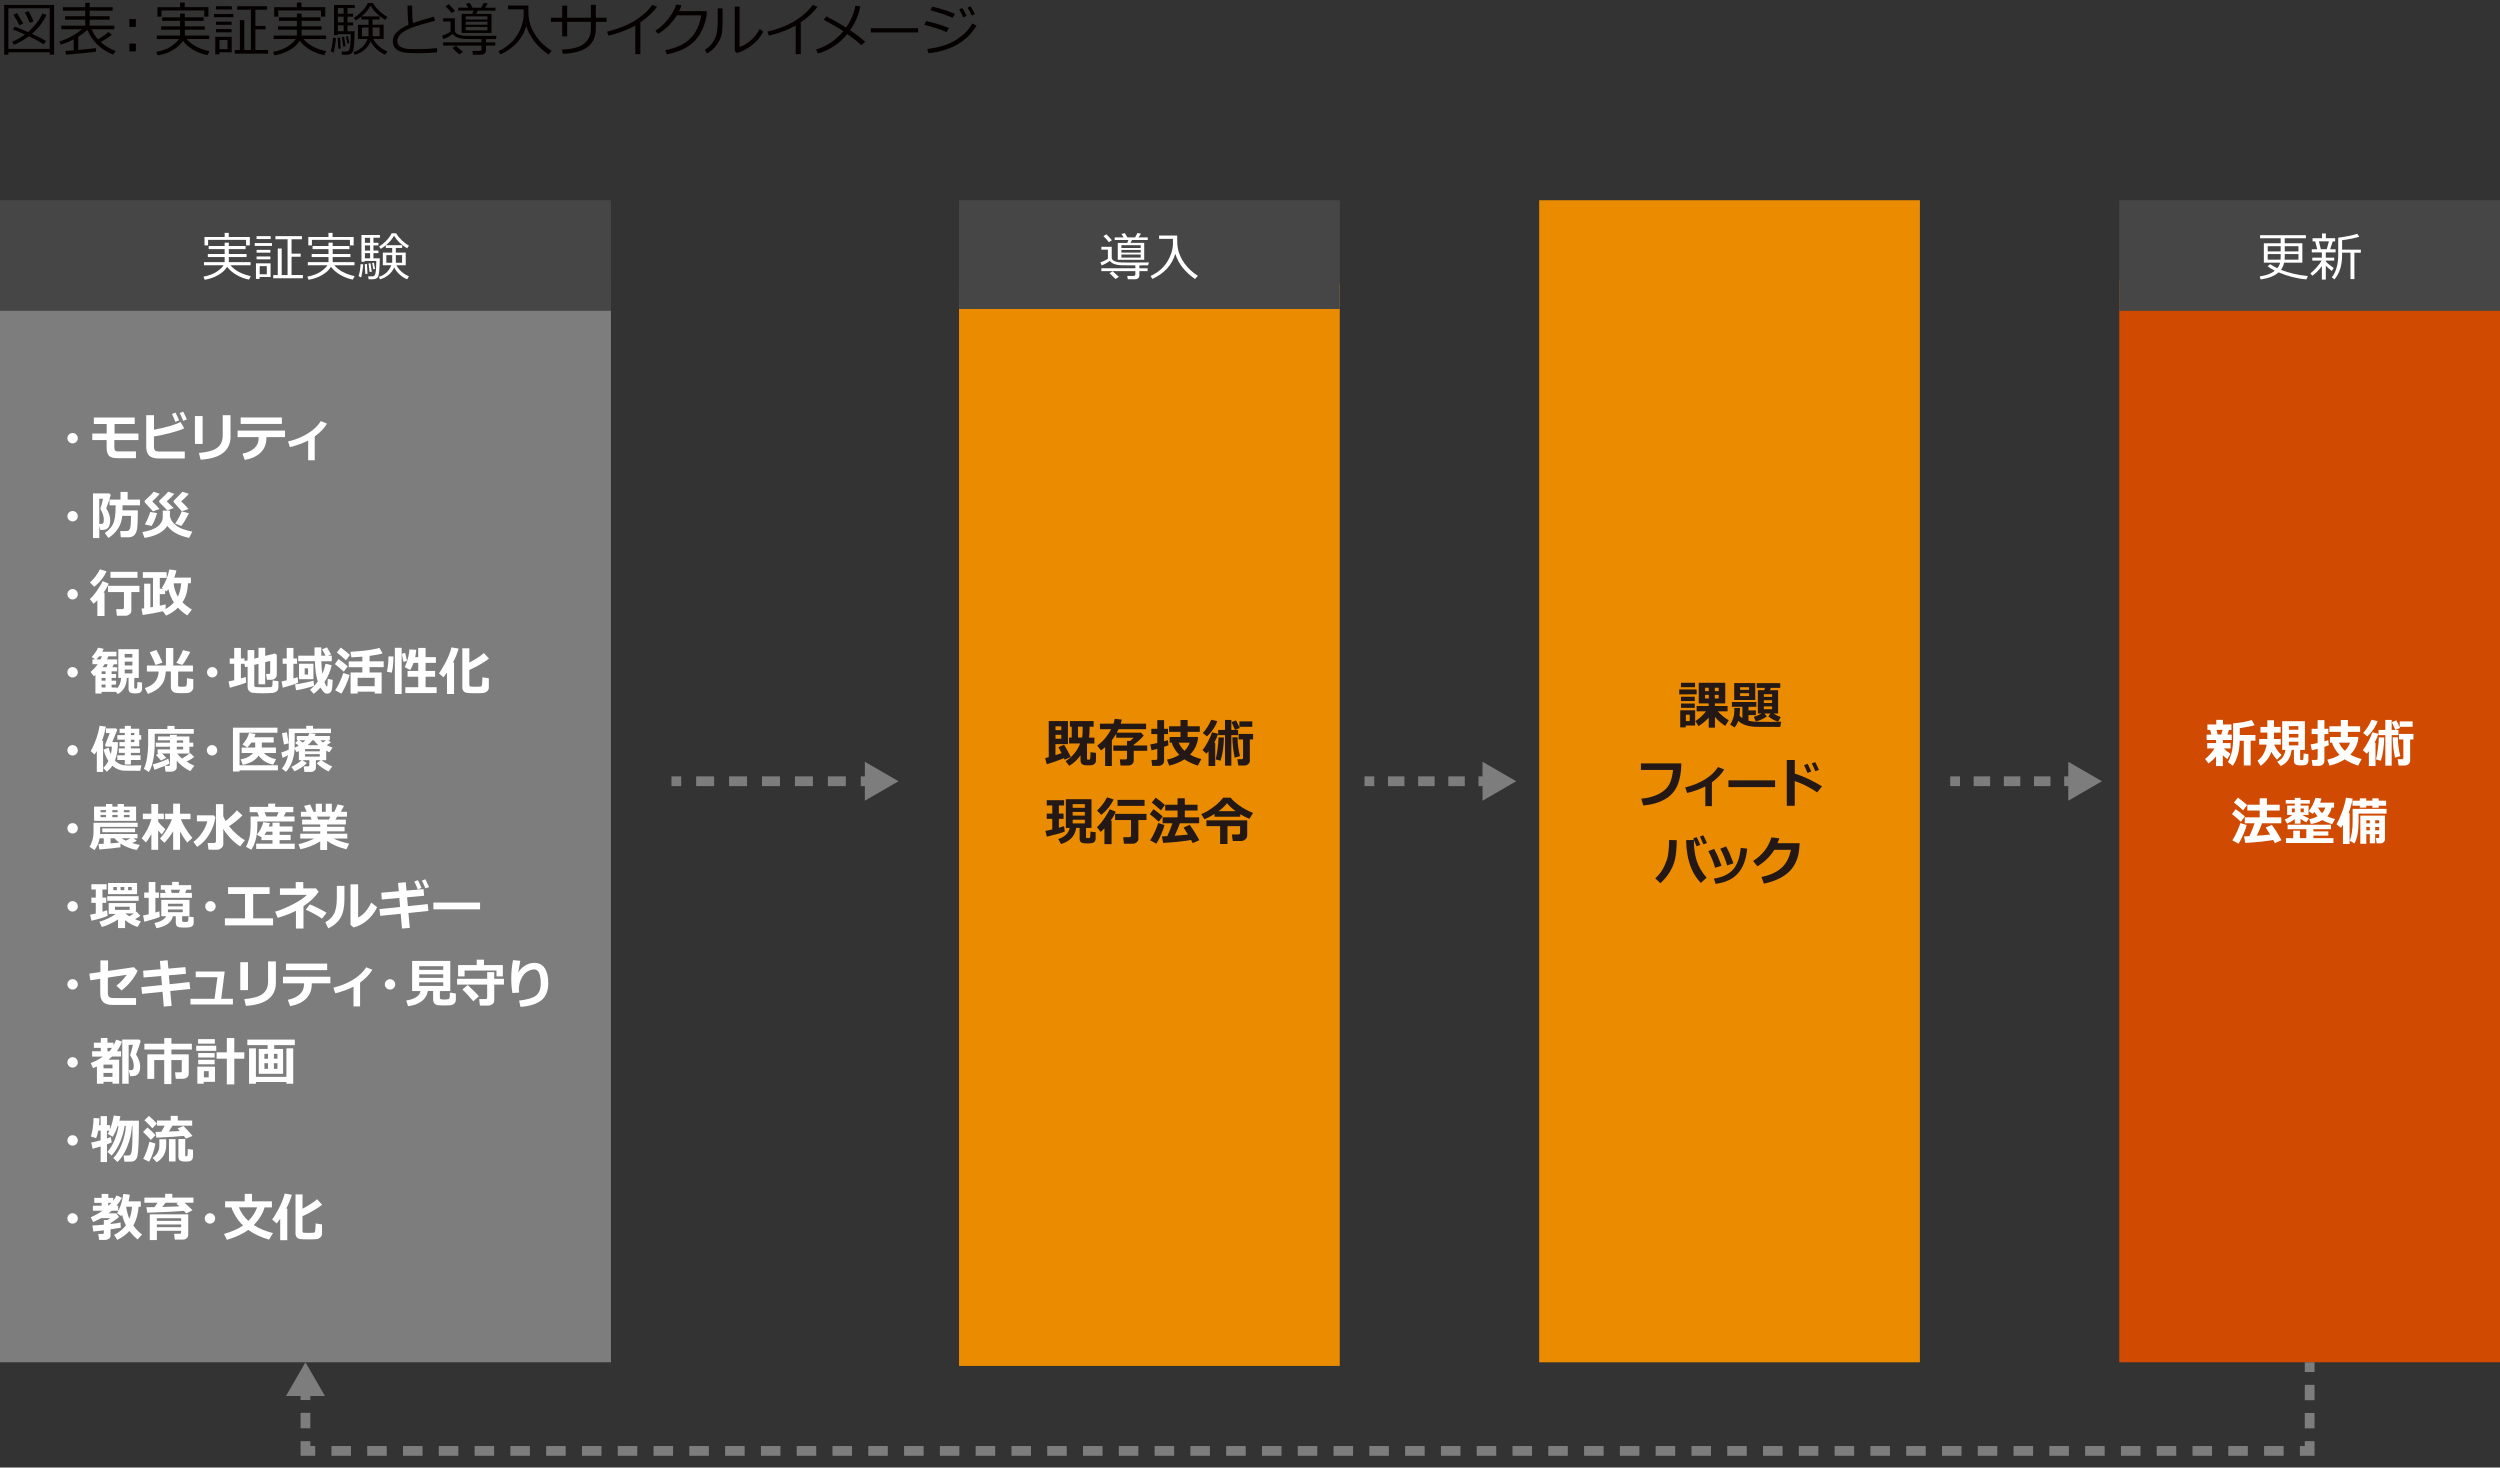 <?xml version="1.0" encoding="utf-8"?>
<!-- Generator: Adobe Illustrator 28.1.0, SVG Export Plug-In . SVG Version: 6.00 Build 0)  -->
<svg version="1.1" xmlns="http://www.w3.org/2000/svg" xmlns:xlink="http://www.w3.org/1999/xlink" x="0px" y="0px"
	 viewBox="0 0 769 451.42" style="enable-background:new 0 0 769 451.42;" xml:space="preserve">
<rect x="0" y="0" width="769" height="451.42" fill="#333333" stroke="none"/>
<style type="text/css">
	.st0{fill:#7D7D7D;}
	.st1{fill:#D04A02;}
	.st2{fill:#FFB600;}
	.st3{fill:#040000;}
	.st4{fill:#D13320;}
	.st5{fill:#E18810;}
	.st6{fill:#CD5166;}
	.st7{fill:#CB3951;}
	.st8{fill:#7D7C7D;}
	.st9{fill:#464646;}
	.st10{fill:#DEDEDE;}
	.st11{fill:#F6B38E;}
	.st12{fill:#FAD9A7;}
	.st13{fill:#FBE9BB;}
	.st14{fill:#F3C5C1;}
	.st15{fill:#231815;}
	.st16{fill:#E0301E;}
	.st17{fill:#EB8C00;}
	.st18{fill:#DB536A;}
	.st19{fill:#D93954;}
	.st20{fill:#2D2D2D;}
	.st21{fill:#FFFFFF;}
	.st22{fill:none;stroke:#DB536A;stroke-width:3;stroke-linejoin:round;}
	.st23{fill:none;stroke:#DB536A;stroke-width:3;stroke-linejoin:round;stroke-dasharray:9.047,7.037;}
	.st24{fill:none;stroke:#DB536A;stroke-width:3;stroke-linejoin:round;stroke-dasharray:9.142,7.11;}
	.st25{fill-rule:evenodd;clip-rule:evenodd;}
	.st26{fill:none;stroke:#7D7D7D;stroke-width:3;stroke-miterlimit:10;}
	.st27{fill:none;stroke:#7D7D7D;stroke-width:3;stroke-miterlimit:10;stroke-dasharray:5.71,4.758;}
	.st28{fill:none;stroke:#7D7D7D;stroke-width:3;stroke-miterlimit:10;stroke-dasharray:5.524,4.604;}
	.st29{fill:none;stroke:#7D7D7D;stroke-width:3;stroke-miterlimit:10;stroke-dasharray:4.724,3.936;}
	.st30{fill:none;stroke:#7D7D7D;stroke-width:3;stroke-miterlimit:10;stroke-dasharray:6.005,5.004;}
	.st31{fill:none;stroke:#7D7D7D;stroke-width:3;stroke-miterlimit:10;stroke-dasharray:4.742,3.952;}
	.st32{fill:none;stroke:#7D7D7D;stroke-width:3;stroke-miterlimit:10;stroke-dasharray:5.062,4.219;}
</style>
<g id="レイヤー_1">
	<rect y="87.24" class="st0" width="187.93" height="331.8"/>
	<rect y="61.59" class="st9" width="187.93" height="34.02"/>
	<rect x="295" y="87.24" class="st17" width="117.11" height="332.92"/>
	<rect x="473.45" y="61.59" class="st17" width="117.11" height="357.45"/>
	<rect x="651.89" y="86.12" class="st1" width="117.11" height="332.92"/>
	<rect x="651.89" y="61.59" class="st9" width="117.11" height="34.02"/>
	<rect x="295" y="61.59" class="st9" width="117.11" height="33.46"/>
</g>
<g id="レイヤー_2">
	<g>
		<g>
			<line class="st26" x1="206.54" y1="240.31" x2="209.54" y2="240.31"/>
			<line class="st28" x1="214.14" y1="240.31" x2="262.48" y2="240.31"/>
			<line class="st26" x1="264.78" y1="240.31" x2="267.78" y2="240.31"/>
			<g>
				<polygon class="st0" points="266.03,246.3 276.39,240.31 266.03,234.33 				"/>
			</g>
		</g>
	</g>
	<g>
		<g>
			<line class="st26" x1="710.45" y1="419.04" x2="710.45" y2="422.04"/>
			<line class="st29" x1="710.45" y1="425.98" x2="710.45" y2="441.33"/>
			<polyline class="st26" points="710.45,443.3 710.45,446.3 707.45,446.3 			"/>
			<line class="st30" x1="702.44" y1="446.3" x2="99.47" y2="446.3"/>
			<polyline class="st26" points="96.96,446.3 93.96,446.3 93.96,443.3 			"/>
			<line class="st31" x1="93.96" y1="439.34" x2="93.96" y2="432.63"/>
			<line class="st26" x1="93.96" y1="430.65" x2="93.96" y2="427.65"/>
			<g>
				<polygon class="st0" points="99.95,429.4 93.96,419.04 87.98,429.4 				"/>
			</g>
		</g>
	</g>
	<g>
		<g>
			<line class="st26" x1="419.72" y1="240.31" x2="422.72" y2="240.31"/>
			<line class="st32" x1="426.94" y1="240.31" x2="452.67" y2="240.31"/>
			<line class="st26" x1="454.78" y1="240.31" x2="457.78" y2="240.31"/>
			<g>
				<polygon class="st0" points="456.03,246.3 466.39,240.31 456.03,234.33 				"/>
			</g>
		</g>
	</g>
	<g>
		<g>
			<line class="st26" x1="599.89" y1="240.31" x2="602.89" y2="240.31"/>
			<line class="st32" x1="607.1" y1="240.31" x2="632.84" y2="240.31"/>
			<line class="st26" x1="634.95" y1="240.31" x2="637.95" y2="240.31"/>
			<g>
				<polygon class="st0" points="636.2,246.3 646.56,240.31 636.2,234.33 				"/>
			</g>
		</g>
	</g>
	<g>
		<g>
			<path class="st21" d="M69.1,80.64v-1.57h-5.17v-0.93h5.17v-1.5h-4.91v-0.97h4.91v-1.02h1.29v1.02h5.14v0.97h-5.14v1.5h5.45v0.93
				h-5.45v1.57h6.69v0.96H70.9c1.32,1.59,3.4,2.71,6.23,3.34L76.59,86c-1.34-0.24-2.64-0.73-3.88-1.46
				c-1.25-0.73-2.19-1.56-2.84-2.47c-0.6,0.98-1.51,1.82-2.73,2.53s-2.61,1.2-4.17,1.46l-0.39-0.95c1.76-0.35,3.15-0.88,4.18-1.6
				c1.03-0.72,1.7-1.36,2-1.92h-6.02v-0.96H69.1z M75.69,75.49v-1.7H64.01v1.7H62.9V72.9h6.2v-1.27h1.26v1.27h6.49v2.59H75.69z"/>
			<path class="st21" d="M78.36,75.65v-0.89h5.3v0.89H78.36z M79.85,85.22v0.59h-1.12V81h4.5v4.21H79.85z M78.92,73.53v-0.9h4.34
				v0.9H78.92z M78.93,77.72v-0.87h4.24v0.87H78.93z M78.93,79.78v-0.9h4.24v0.9H78.93z M82.07,81.86h-2.19v2.5h2.19V81.86z
				 M84.04,85.61v-1h1.4v-8.17h1.21v8.17h1.81V73.59h-3.74v-0.96h8.16v0.96h-3.2v4.44h2.8v0.95h-2.8v5.62h3.49v1H84.04z"/>
			<path class="st21" d="M101.05,80.64v-1.57h-5.17v-0.93h5.17v-1.5h-4.91v-0.97h4.91v-1.02h1.29v1.02h5.14v0.97h-5.14v1.5h5.45
				v0.93h-5.45v1.57h6.69v0.96h-6.18c1.32,1.59,3.4,2.71,6.23,3.34L108.54,86c-1.34-0.24-2.64-0.73-3.88-1.46s-2.19-1.56-2.84-2.47
				c-0.6,0.98-1.51,1.82-2.73,2.53s-2.61,1.2-4.17,1.46l-0.39-0.95c1.76-0.35,3.16-0.88,4.18-1.6s1.7-1.36,2-1.92h-6.02v-0.96
				H101.05z M107.64,75.49v-1.7H95.95v1.7h-1.11V72.9h6.2v-1.27h1.26v1.27h6.49v2.59H107.64z"/>
			<path class="st21" d="M111.09,85.35l-0.78-0.41c0.33-1.04,0.53-2.27,0.6-3.69l0.8,0.06c-0.01,0.44-0.08,1.09-0.21,1.96
				C111.37,84.15,111.23,84.84,111.09,85.35z M114.88,79.47h1.95c-0.03,1.69-0.09,2.99-0.18,3.89c-0.09,0.91-0.21,1.49-0.35,1.74
				c-0.14,0.25-0.32,0.44-0.55,0.56s-0.51,0.2-0.84,0.23c-0.08,0.01-0.6,0.02-1.54,0.02l-0.12-0.9h1.23h0.02l0.02,0.01h0.05
				c0.47,0,0.78-0.33,0.93-0.98c0.15-0.66,0.23-1.91,0.25-3.77h-3.58v0.25h-0.99v-8.23h5.68v0.84h-1.99v1.55h1.53v0.8h-1.53v1.59
				h1.53v0.8h-1.53V79.47z M112.37,84.29l-0.18-3.02l0.69-0.07l0.16,3.04L112.37,84.29z M112.25,73.14v1.55h1.59v-1.55H112.25z
				 M112.25,75.49v1.59h1.59v-1.59H112.25z M112.25,77.87v1.6h1.59v-1.6H112.25z M113.7,83.68l-0.34-2.63l0.61-0.08l0.39,2.61
				L113.7,83.68z M114.83,82.83l-0.36-1.94l0.53-0.07l0.38,1.91L114.83,82.83z M120.64,77.71v-1.45h-1.96v-0.8
				c-0.44,0.35-0.95,0.72-1.55,1.09l-0.52-0.72c0.68-0.4,1.39-0.96,2.12-1.69c0.73-0.73,1.31-1.53,1.75-2.39l1.36,0.02
				c0.5,0.8,1.11,1.53,1.82,2.21c0.71,0.67,1.43,1.2,2.14,1.57l-0.57,0.84c-1.78-1.07-3.12-2.37-4.02-3.88
				c-0.65,1.12-1.48,2.09-2.48,2.92h4.97v0.83h-1.95l0.01,1.45h3.04v3.88h-2.86c0.8,1.5,2.09,2.64,3.87,3.43l-0.6,0.88
				c-0.83-0.33-1.62-0.84-2.35-1.53c-0.73-0.68-1.27-1.39-1.61-2.12c-0.35,0.86-0.91,1.62-1.67,2.27s-1.66,1.12-2.71,1.41
				l-0.33-0.78c1.85-0.56,3.13-1.74,3.82-3.56h-2.6v-3.88H120.64z M120.64,78.47h-1.8v2.35h1.8V78.47z M123.68,78.47h-1.93
				l0.02,2.35h1.91V78.47z"/>
		</g>
	</g>
	<g>
		<g>
			<path class="st21" d="M338.78,83.4v-0.88h10.46v-0.89l-1.91-0.01c-1.07,0-1.96-0.01-2.65-0.04c-0.69-0.03-1.33-0.15-1.92-0.36
				c-0.59-0.21-1.05-0.54-1.39-0.98c-0.69,0.55-1.53,1.02-2.52,1.41l-0.38-0.95c0.31-0.09,0.72-0.25,1.22-0.49
				c0.5-0.24,0.87-0.44,1.1-0.61V76.8h-2.01v-0.88h3.19v3.31c0,0.32,0.13,0.59,0.39,0.81c0.26,0.22,0.61,0.39,1.04,0.49
				c0.43,0.11,0.94,0.17,1.51,0.2s1.48,0.04,2.72,0.04c2.2,0,4.12-0.02,5.76-0.05l-0.25,0.9l-2.67,0.01v0.89H353v0.88h-2.53v1.34
				c0,0.35-0.13,0.63-0.39,0.85c-0.26,0.22-0.57,0.32-0.95,0.32h-2.2l-0.2-1.04h1.89c0.41,0,0.62-0.17,0.62-0.52V83.4H338.78z
				 M341.09,74.5c-0.34-0.49-0.9-1.11-1.68-1.86l0.89-0.57c0.47,0.42,1.05,1.03,1.73,1.83L341.09,74.5z M343.12,85.81
				c-0.05-0.06-0.66-0.65-1.83-1.78l0.96-0.59c0.41,0.34,1.05,0.91,1.93,1.73L343.12,85.81z M343.83,79.93v-5.21h2.92l0.35-0.89
				h-4.22v-0.8h2.76l-0.69-1.08l1.06-0.23l0.79,1.3h2.35l0.73-1.34l1.09,0.2l-0.76,1.14h2.84v0.8h-4.82
				c-0.06,0.12-0.23,0.42-0.49,0.89h4.22v5.21H343.83z M350.88,76.28v-0.85h-5.94v0.85H350.88z M344.94,77.7h5.94v-0.82h-5.94V77.7z
				 M344.94,79.23h5.94V78.3h-5.94V79.23z"/>
			<path class="st21" d="M354.46,85.8l-0.54-0.9c2.2-1.04,3.87-2.44,5.01-4.2c1.13-1.76,1.76-3.59,1.88-5.5
				c-0.01-0.06-0.01-0.13-0.01-0.21v-1.52h-4.26v-1.03h5.56c0,1.34,0,2.1,0.02,2.28c0.03,0.65,0.11,1.27,0.22,1.88
				c0.12,0.61,0.34,1.29,0.66,2.05c0.32,0.76,0.75,1.52,1.28,2.27s1.15,1.46,1.86,2.13c0.71,0.67,1.49,1.27,2.33,1.79l-0.88,0.98
				c-3.12-2.17-5.14-4.75-6.07-7.75C360.5,81.53,358.15,84.1,354.46,85.8z"/>
		</g>
	</g>
	<g>
		<g>
			<path class="st21" d="M695.38,85.95l-0.3-0.91c1.2-0.21,2.15-0.45,2.85-0.73c0.7-0.28,1.3-0.63,1.8-1.06
				c-0.93-0.46-1.67-0.9-2.22-1.33l0.79-0.67c0.63,0.45,1.36,0.86,2.19,1.25c0.43-0.5,0.72-1.07,0.87-1.7h-5v-5.98h5.17v-1.53h-6.33
				v-0.95h14.1v0.95h-6.52v1.53h5.42v5.98h-5.6c-0.18,0.82-0.51,1.55-0.99,2.19c2.52,1,5.28,1.64,8.29,1.92l-0.45,1.03
				c-2.83-0.22-5.69-0.94-8.57-2.16C699.67,84.89,697.84,85.61,695.38,85.95z M701.53,75.73h-3.98v1.6h3.98V75.73z M701.53,78.16
				h-3.98v1.72h3.95c0.02-0.26,0.03-0.59,0.03-0.98V78.16z M707,78.16h-4.21v0.88c0,0.28-0.01,0.56-0.04,0.84H707V78.16z M707,75.73
				h-4.21v1.6H707V75.73z"/>
			<path class="st21" d="M711.26,84.81l-0.58-0.72c0.54-0.41,1.17-1.01,1.88-1.8c0.71-0.79,1.23-1.5,1.57-2.12h-2.87v-0.91h2.94
				v-1.63h-3.1v-0.96h1.68l-0.62-2.41h-0.82v-0.98h2.92v-1.47h1.17v1.47h2.86v0.98h-0.74l-0.8,2.41h1.68v0.96h-3.01v1.63h2.58v0.91
				h-2.58v0.27c0.63,0.67,1.44,1.33,2.43,1.98l-0.57,0.93c-0.78-0.59-1.4-1.13-1.86-1.61V86h-1.22v-4.12
				C713.15,83.26,712.17,84.23,711.26,84.81z M713.3,74.24l0.59,2.41h1.82l0.66-2.41H713.3z M723.01,85.84v-8.11h-2.58v0.77
				c0,3.11-0.78,5.59-2.35,7.44l-0.82-0.63c0.62-0.75,1.1-1.72,1.45-2.91c0.35-1.18,0.52-2.43,0.52-3.73v-5.55
				c2.6-0.35,4.56-0.76,5.86-1.22l0.62,0.93c-1.4,0.43-3.16,0.78-5.28,1.06v2.9h5.76v0.95h-1.98v8.11H723.01z"/>
		</g>
	</g>
	<g>
		<path class="st3" d="M15.28,16.07H2.58v0.76H1.29V1.52h15.35v15.3h-1.35V16.07z M2.58,15.04h12.71V2.55H2.58V15.04z M13.43,13.66
			c-1-0.71-2.52-1.54-4.55-2.5c-1.5,1.13-3.03,2-4.6,2.62l-0.54-0.94c1.37-0.56,2.67-1.3,3.93-2.23C6.27,9.98,5.05,9.47,4.01,9.09
			l0.51-0.91c0.94,0.31,2.3,0.87,4.1,1.67c2.02-1.73,3.49-3.63,4.43-5.71l1.27,0.42c-1,2.17-2.5,4.11-4.48,5.84
			c2.13,0.98,3.58,1.73,4.33,2.22L13.43,13.66z M5.99,7.77C5.21,6.32,4.6,5.26,4.14,4.57l1.12-0.53C5.6,4.56,6.24,5.62,7.16,7.22
			L5.99,7.77z M9.15,7.01C8.98,6.53,8.48,5.46,7.64,3.82l1.18-0.4c0.59,1.1,1.09,2.15,1.5,3.16L9.15,7.01z"/>
		<path class="st3" d="M20.32,16.82l-0.22-1.15c0.61-0.04,1.46-0.1,2.57-0.18v-3.39c-1.29,0.67-2.61,1.22-3.96,1.64l-0.47-0.95
			c2.74-0.91,5.07-2.18,6.99-3.79h-6.38V7.9h7.36V6.05h-6.19V4.98h6.19V3.28h-6.86V2.21h6.86V0.87h1.38v1.34h7.07v1.07h-7.07v1.71
			h6.15v1.06h-6.15V7.9h7.57V9h-7c0.54,1.2,1.21,2.23,2,3.11c1.48-0.9,2.54-1.66,3.2-2.29l1.03,0.89c-0.85,0.69-1.98,1.43-3.4,2.23
			c1.28,1.15,2.82,2.08,4.61,2.78l-0.84,1.06c-3.79-1.54-6.4-4.07-7.86-7.58c-0.76,0.7-1.7,1.4-2.83,2.1v4.06
			c2.6-0.23,4.42-0.42,5.45-0.57v1.11C29.06,16.02,26.01,16.32,20.32,16.82z"/>
		<path class="st3" d="M41.79,8.27h-2v-2.4h2V8.27z M41.79,15.8h-2v-2.4h2V15.8z"/>
		<path class="st3" d="M55.4,10.92V9.15h-5.82V8.1h5.82V6.42h-5.53V5.33h5.53V4.17h1.45v1.15h5.78v1.09h-5.78V8.1h6.13v1.05h-6.13
			v1.77h7.52V12h-6.95c1.49,1.79,3.83,3.05,7.01,3.76l-0.61,1.2c-1.51-0.27-2.97-0.82-4.37-1.64s-2.46-1.75-3.19-2.78
			c-0.67,1.1-1.7,2.05-3.07,2.85s-2.94,1.34-4.69,1.64l-0.44-1.06c1.98-0.39,3.55-0.99,4.71-1.8s1.91-1.53,2.25-2.16h-6.78v-1.08
			H55.4z M62.82,5.12V3.22H49.67v1.91h-1.25V2.21h6.98V0.77h1.42v1.43h7.3v2.92H62.82z"/>
		<path class="st3" d="M65.82,5.3v-1h5.96v1H65.82z M67.49,16.07v0.66h-1.27v-5.4h5.06v4.74H67.49z M66.44,2.92V1.91h4.88v1.01
			H66.44z M66.46,7.64V6.66h4.77v0.98H66.46z M66.46,9.95V8.94h4.77v1.01H66.46z M69.98,12.3h-2.46v2.81h2.46V12.3z M72.21,16.51
			v-1.12h1.57V6.19h1.36v9.19h2.04V2.99h-4.21V1.91h9.18v1.08h-3.6v4.99h3.15v1.07h-3.15v6.33h3.93v1.12H72.21z"/>
		<path class="st3" d="M91.33,10.92V9.15h-5.82V8.1h5.82V6.42H85.8V5.33h5.53V4.17h1.45v1.15h5.78v1.09h-5.78V8.1h6.13v1.05h-6.13
			v1.77h7.52V12h-6.95c1.49,1.79,3.83,3.05,7.01,3.76l-0.61,1.2c-1.51-0.27-2.97-0.82-4.37-1.64s-2.46-1.75-3.19-2.78
			c-0.67,1.1-1.7,2.05-3.07,2.85s-2.94,1.34-4.69,1.64L84,15.96c1.98-0.39,3.55-0.99,4.71-1.8s1.91-1.53,2.25-2.16h-6.78v-1.08
			H91.33z M98.74,5.12V3.22H85.59v1.91h-1.25V2.21h6.98V0.77h1.42v1.43h7.3v2.92H98.74z"/>
		<path class="st3" d="M102.62,16.22l-0.88-0.46c0.37-1.17,0.59-2.55,0.68-4.15l0.91,0.07c-0.01,0.49-0.09,1.23-0.24,2.21
			C102.93,14.87,102.78,15.65,102.62,16.22z M106.88,9.61h2.2c-0.03,1.9-0.1,3.36-0.2,4.38s-0.24,1.67-0.39,1.96
			s-0.36,0.49-0.62,0.63s-0.57,0.23-0.94,0.26c-0.09,0.01-0.67,0.02-1.73,0.02l-0.13-1.01h1.38h0.03l0.03,0.01h0.05
			c0.53,0,0.88-0.37,1.05-1.11s0.26-2.15,0.28-4.25h-4.03v0.28h-1.12V1.53h6.39v0.95h-2.24v1.75h1.72v0.9h-1.72v1.78h1.72v0.9h-1.72
			V9.61z M104.05,15.02l-0.2-3.39l0.77-0.08l0.18,3.42L104.05,15.02z M103.92,2.48v1.75h1.78V2.48H103.92z M103.92,5.12v1.78h1.78
			V5.12H103.92z M103.92,7.8v1.8h1.78V7.8H103.92z M105.55,14.34l-0.39-2.96l0.69-0.09l0.44,2.94L105.55,14.34z M106.83,13.39
			l-0.4-2.18l0.6-0.08l0.43,2.15L106.83,13.39z M113.36,7.62V5.99h-2.21v-0.9c-0.49,0.4-1.07,0.81-1.74,1.23l-0.59-0.81
			c0.77-0.45,1.56-1.08,2.39-1.9s1.48-1.72,1.96-2.69l1.53,0.02c0.56,0.9,1.24,1.72,2.04,2.48s1.6,1.35,2.41,1.77l-0.64,0.94
			c-2-1.21-3.51-2.66-4.52-4.37c-0.73,1.26-1.66,2.36-2.79,3.29h5.59v0.93h-2.2l0.01,1.63h3.42v4.37h-3.22
			c0.9,1.68,2.35,2.97,4.35,3.86l-0.68,0.99c-0.94-0.38-1.82-0.95-2.64-1.72c-0.82-0.77-1.43-1.57-1.81-2.39
			c-0.4,0.97-1.02,1.83-1.88,2.56s-1.87,1.26-3.04,1.58L108.74,16c2.09-0.63,3.52-1.96,4.3-4.01h-2.93V7.62H113.36z M113.36,8.48
			h-2.02v2.65h2.02V8.48z M116.78,8.48h-2.17l0.02,2.65h2.15V8.48z"/>
		<path class="st3" d="M134.43,16.11c-1.67,0.17-3.46,0.25-5.38,0.25c-0.83,0-1.74-0.01-2.71-0.04s-1.78-0.11-2.41-0.24
			s-1.19-0.36-1.68-0.69s-0.85-0.72-1.08-1.17s-0.34-0.96-0.34-1.54c0-2,1.6-3.69,4.79-5.04c-0.16-1.85-0.25-3.82-0.28-5.92h1.46
			c-0.01,0.25-0.01,0.52-0.01,0.8c0,1.37,0.06,2.9,0.18,4.59c1.13-0.42,3.29-1.08,6.48-1.99l0.36,1.25
			c-0.93,0.25-2.37,0.65-4.33,1.22s-3.42,1.11-4.39,1.62c-0.97,0.51-1.69,1.05-2.16,1.63c-0.47,0.57-0.71,1.17-0.71,1.81
			c0,0.32,0.06,0.6,0.18,0.86s0.32,0.5,0.59,0.71s0.64,0.41,1.1,0.57c0.47,0.16,1.09,0.26,1.88,0.29s1.65,0.05,2.58,0.04
			c2.16,0,4.12-0.11,5.88-0.32V16.11z"/>
		<path class="st3" d="M136.32,14.02v-0.99h11.77v-1l-2.14-0.01c-1.21,0-2.2-0.02-2.98-0.05s-1.5-0.17-2.16-0.41
			s-1.18-0.61-1.56-1.11c-0.78,0.62-1.73,1.15-2.84,1.58l-0.43-1.06c0.35-0.1,0.81-0.28,1.38-0.55s0.98-0.49,1.23-0.68V6.6h-2.26
			V5.61h3.59v3.73c0,0.36,0.15,0.66,0.44,0.91s0.68,0.43,1.17,0.55c0.49,0.12,1.06,0.19,1.7,0.22c0.64,0.03,1.66,0.04,3.06,0.04
			c2.47,0,4.63-0.02,6.48-0.05l-0.28,1.01l-3.01,0.01v1h2.85v0.99h-2.85v1.5c0,0.39-0.14,0.71-0.43,0.95s-0.65,0.37-1.07,0.37h-2.48
			l-0.22-1.17h2.13c0.46,0,0.69-0.2,0.69-0.59v-1.06H136.32z M138.91,4.01c-0.38-0.55-1.01-1.25-1.89-2.09l1-0.64
			c0.53,0.47,1.18,1.15,1.95,2.06L138.91,4.01z M141.21,16.73c-0.06-0.06-0.74-0.73-2.06-2l1.08-0.66c0.46,0.38,1.18,1.03,2.17,1.94
			L141.21,16.73z M142,10.12V4.26h3.29l0.4-1h-4.75V2.36h3.1l-0.77-1.21l1.2-0.25l0.89,1.47h2.65l0.82-1.5l1.23,0.22l-0.85,1.28h3.2
			v0.91h-5.42c-0.07,0.13-0.25,0.47-0.55,1h4.75v5.86H142z M149.93,6.01V5.05h-6.68v0.96H149.93z M143.25,7.61h6.68V6.69h-6.68V7.61
			z M143.25,9.33h6.68V8.29h-6.68V9.33z"/>
		<path class="st3" d="M153.94,16.73l-0.61-1.01c2.48-1.17,4.36-2.75,5.63-4.72c1.28-1.98,1.98-4.04,2.11-6.18
			c-0.01-0.06-0.01-0.14-0.01-0.24V2.87h-4.79V1.71h6.26c0,1.51,0.01,2.36,0.02,2.57c0.04,0.73,0.12,1.43,0.25,2.11
			c0.13,0.68,0.38,1.45,0.74,2.31s0.84,1.71,1.44,2.55s1.3,1.64,2.1,2.39c0.8,0.75,1.67,1.43,2.62,2.02l-0.99,1.1
			c-3.5-2.44-5.78-5.35-6.83-8.72C160.74,11.92,158.09,14.82,153.94,16.73z"/>
		<path class="st3" d="M174.46,11.18h-1.53V6.73h-3.48V5.46h3.48V1.75h1.53v3.71h7.29V1.49h1.53v3.96h3.31v1.27h-3.31v2.13
			c0,4.91-3.39,7.48-10.17,7.7l-0.29-1.31c3.28-0.12,5.59-0.74,6.93-1.88c1.34-1.13,2-2.63,2-4.48V6.73h-7.29V11.18z"/>
		<path class="st3" d="M196.97,16.65h-1.56V7.89c-2.57,1.37-5.31,2.39-8.23,3.07l-0.47-1.2c3.8-0.98,6.8-2.21,9-3.68
			s3.85-3,4.95-4.58l1.44,0.56c-1.07,1.59-2.78,3.2-5.13,4.82V16.65z"/>
		<path class="st3" d="M209.62,1.62c-0.17,0.56-0.41,1.16-0.73,1.8h8.53l-0.07,1.22c-0.02,0.35-0.17,1.03-0.45,2.05
			c-0.18,0.65-0.41,1.3-0.67,1.96s-0.62,1.34-1.05,2.04s-0.96,1.37-1.57,1.99s-1.33,1.19-2.14,1.7s-1.76,0.97-2.83,1.37
			s-2.23,0.72-3.48,0.97l-0.52-1.27c3.38-0.66,5.95-1.87,7.72-3.63s2.88-4.13,3.33-7.11h-7.49c-0.69,1.14-1.55,2.21-2.57,3.23
			c-1.02,1.02-2.09,1.85-3.2,2.49l-0.83-0.98c1.55-0.98,2.91-2.24,4.06-3.77c1.15-1.53,1.94-2.95,2.35-4.28L209.62,1.62z"/>
		<path class="st3" d="M222.27,6.59c0,1.38-0.06,2.51-0.18,3.38c-0.12,0.87-0.4,1.72-0.84,2.56c-0.44,0.83-0.99,1.6-1.65,2.29
			s-1.37,1.24-2.14,1.63l-0.65-1.12c0.73-0.45,1.41-1.05,2.03-1.78s1.1-1.61,1.43-2.62s0.5-2.55,0.5-4.63V2.59h1.49V6.59z
			 M234.78,9.72c-0.75,1.6-1.91,2.99-3.48,4.18c-1.57,1.19-3.12,1.99-4.64,2.41l-0.64-0.6V2.03h1.48v12.41
			c0.97-0.29,2.02-0.88,3.15-1.78s2.15-2.14,3.04-3.71L234.78,9.72z"/>
		<path class="st3" d="M246.32,16.65h-1.56V7.89c-2.57,1.37-5.31,2.39-8.23,3.07l-0.47-1.2c3.8-0.98,6.8-2.21,9-3.68
			s3.85-3,4.95-4.58l1.44,0.56c-1.07,1.59-2.78,3.2-5.13,4.82V16.65z"/>
		<path class="st3" d="M264.62,1.96c-0.46,2.56-1.5,5.01-3.12,7.34c1.78,1.21,3.33,2.38,4.63,3.52l-1.15,1.1
			c-0.81-0.81-2.27-1.96-4.37-3.45c-2.44,2.98-5.44,4.97-9,5.99L251,15.23c3.23-0.94,6.04-2.81,8.41-5.62
			c-1.35-0.94-3.36-2.11-6.04-3.52l0.84-1.06c2.37,1.22,4.39,2.38,6.06,3.45c1.44-2.08,2.39-4.32,2.84-6.71L264.62,1.96z"/>
		<path class="st3" d="M282.41,9.98h-14.54v-1.3h14.54V9.98z"/>
		<path class="st3" d="M291.9,8.6l-0.72,1.27c-1.82-0.79-4.1-1.54-6.85-2.23l0.54-1.15C286.86,6.87,289.2,7.57,291.9,8.6z
			 M300.37,7.87c-1.36,2.39-3.32,4.32-5.89,5.8s-5.53,2.38-8.88,2.7l-0.36-1.3c1.99-0.25,3.76-0.63,5.31-1.16s2.84-1.15,3.89-1.87
			s1.9-1.4,2.56-2.04s1.36-1.56,2.12-2.76L300.37,7.87z M293.74,4.25L293,5.49c-1.46-0.7-3.74-1.49-6.83-2.36l0.6-1.07
			c0.83,0.16,1.92,0.46,3.29,0.88S292.65,3.79,293.74,4.25z M297.33,4.9l-1.01,0.45c-0.42-0.96-0.85-1.78-1.27-2.46L296,2.45
			C296.51,3.23,296.95,4.05,297.33,4.9z M299.89,4.36l-1.01,0.41c-0.4-0.93-0.82-1.74-1.26-2.43l0.91-0.43
			C299.01,2.64,299.46,3.46,299.89,4.36z"/>
	</g>
	<g>
		<g>
			<path class="st21" d="M23.93,134.79c0,0.44-0.16,0.82-0.47,1.13s-0.69,0.47-1.13,0.47s-0.82-0.16-1.13-0.47s-0.47-0.69-0.47-1.13
				c0-0.44,0.16-0.82,0.47-1.13s0.69-0.47,1.13-0.47s0.82,0.16,1.13,0.47S23.93,134.35,23.93,134.79z"/>
			<path class="st21" d="M42.58,135.37h-7.41v2.12c0,0.49,0.07,0.84,0.21,1.05c0.14,0.21,0.45,0.32,0.91,0.32h5.53v2.08h-5.71
				c-1.28,0-2.15-0.26-2.61-0.77s-0.7-1.36-0.7-2.52v-2.28h-4.41v-2.02h4.43v-2.92h-3.95v-2h12.57v2h-6.2v2.92h7.34V135.37z"/>
			<path class="st21" d="M56.87,141.03H48.8c-1.33,0-2.3-0.29-2.91-0.88s-0.91-1.48-0.91-2.69v-9.74h2.39v4.48
				c3.73-0.74,6.46-1.53,8.17-2.37l1.14,1.92c-0.75,0.38-2.06,0.83-3.94,1.34c-1.88,0.51-3.67,0.9-5.38,1.17v3.16
				c0,0.51,0.11,0.88,0.33,1.12s0.69,0.36,1.41,0.36h7.74V141.03z M55.09,129.31l-1.14,0.44c-0.43-1.06-0.78-1.86-1.07-2.41
				l1.1-0.43C54.42,127.75,54.79,128.55,55.09,129.31z M57.48,129.03l-1.12,0.41c-0.34-0.85-0.7-1.65-1.08-2.4l1.08-0.41
				C56.74,127.38,57.12,128.18,57.48,129.03z"/>
			<path class="st21" d="M62.33,136.56h-2.37v-8.58h2.37V136.56z M70.92,134.21c0,4.42-3.07,6.81-9.22,7.19l-0.51-2.07
				c2.67-0.22,4.55-0.76,5.66-1.62c1.11-0.85,1.66-2.12,1.66-3.8v-6.19h2.4V134.21z"/>
			<path class="st21" d="M87.66,134.47h-5.71v0.24c0,1.83-0.58,3.32-1.75,4.47c-1.16,1.15-2.8,1.92-4.91,2.31l-0.7-1.94
				c1.59-0.33,2.82-0.9,3.68-1.71c0.86-0.81,1.29-1.82,1.29-3.02v-0.35h-6.47v-2.02h14.58V134.47z M86.7,130.41H74.03v-2H86.7
				V130.41z"/>
			<path class="st21" d="M96.81,141.57h-2.02v-6.06c-1.63,0.83-3.5,1.51-5.6,2.02l-0.59-1.73c2.17-0.5,4.16-1.31,5.98-2.4
				c1.82-1.1,3.19-2.39,4.11-3.87l1.89,0.77c-0.83,1.42-2.09,2.73-3.77,3.94V141.57z"/>
			<path class="st21" d="M23.93,158.79c0,0.44-0.16,0.82-0.47,1.13s-0.69,0.47-1.13,0.47s-0.82-0.16-1.13-0.47s-0.47-0.69-0.47-1.13
				c0-0.44,0.16-0.82,0.47-1.13s0.69-0.47,1.13-0.47s0.82,0.16,1.13,0.47S23.93,158.35,23.93,158.79z"/>
			<path class="st21" d="M34.08,152.23c-0.09,0.34-0.31,1.04-0.66,2.09s-0.6,1.73-0.75,2.06c0.81,1.2,1.22,2.42,1.22,3.68
				c0,0.53-0.06,0.99-0.17,1.38s-0.28,0.71-0.51,0.95c-0.23,0.25-0.5,0.41-0.81,0.5c-0.31,0.09-0.79,0.14-1.43,0.14h-0.13l-0.3-1.35
				v3.83H28.6v-13.74h5.05L34.08,152.23z M30.54,161.16h0.31c0.39,0,0.61-0.01,0.67-0.04s0.12-0.08,0.19-0.16s0.13-0.22,0.17-0.41
				c0.04-0.18,0.06-0.42,0.06-0.69c0-0.52-0.1-1.06-0.29-1.65c-0.2-0.58-0.42-1.06-0.68-1.44c-0.06-0.09-0.09-0.19-0.09-0.3
				c0-0.08,0.02-0.17,0.06-0.27c0.16-0.33,0.41-1.27,0.75-2.8h-1.15V161.16z M37.69,155.45v1.52h4.71c0,2.86-0.08,4.75-0.23,5.68
				c-0.15,0.93-0.45,1.6-0.89,2s-1,0.61-1.66,0.61h-2.46l-0.2-1.91h1.84c0.31,0,0.55-0.05,0.74-0.15c0.18-0.1,0.33-0.31,0.45-0.62
				c0.11-0.32,0.19-0.77,0.23-1.35c0.04-0.58,0.07-1.27,0.07-2.05v-0.49h-2.69c-0.12,1.5-0.57,2.83-1.35,3.98
				c-0.77,1.15-1.74,2.09-2.91,2.8l-1.1-1.54c1.01-0.64,1.82-1.48,2.42-2.52c0.6-1.04,0.91-2.97,0.91-5.8v-0.16h-1.89v-1.76h3.39
				v-2.37h2.2l-0.01,2.37h3.8v1.76H37.69z"/>
			<path class="st21" d="M51.46,161.77c-0.54,0.89-1.4,1.66-2.58,2.3s-2.66,1.11-4.43,1.39l-0.67-1.79c2.22-0.39,3.82-0.98,4.8-1.79
				c0.97-0.81,1.47-1.75,1.48-2.82l0.02-2h2.19v1.56c0,0.35,0.13,0.79,0.4,1.32c0.27,0.53,0.72,1.06,1.36,1.58
				c0.64,0.52,1.38,0.93,2.23,1.23s1.82,0.57,2.89,0.79l-0.98,1.91c-1.67-0.36-3.03-0.84-4.08-1.43S52.15,162.69,51.46,161.77z
				 M49.13,151.91c-0.5,0.62-1.27,1.39-2.3,2.32c0.91,0.86,1.65,1.64,2.21,2.34l-1.97,0.73c-0.59-0.67-1.39-1.54-2.4-2.61
				c-0.14-0.17-0.2-0.32-0.2-0.45s0.06-0.24,0.17-0.34c1.27-1.15,2.15-2.03,2.64-2.64L49.13,151.91z M48.3,157.84
				c-0.47,1.65-1.02,2.97-1.66,3.95l-2.07-0.48c0.7-1.25,1.25-2.53,1.63-3.83L48.3,157.84z M53.61,151.91
				c-0.65,0.77-1.43,1.53-2.34,2.3c0.51,0.45,1.22,1.14,2.14,2.07L51.45,157c-0.94-1.01-1.7-1.79-2.29-2.34
				c-0.14-0.13-0.21-0.28-0.21-0.45c0-0.1,0.03-0.19,0.08-0.25c0.05-0.06,0.49-0.47,1.3-1.24c0.65-0.61,1.12-1.11,1.42-1.48
				L53.61,151.91z M58.09,151.91c-0.63,0.73-1.42,1.51-2.37,2.32c0.8,0.73,1.56,1.51,2.27,2.34l-2.03,0.73
				c-0.59-0.67-1.37-1.54-2.35-2.61c-0.16-0.12-0.23-0.26-0.23-0.43c0-0.12,0.06-0.24,0.18-0.36c0.61-0.58,1.47-1.46,2.58-2.64
				L58.09,151.91z M58.12,157.88c-1.05,2.03-1.84,3.32-2.35,3.89l-1.88-0.72c0.86-1.24,1.53-2.49,2-3.74L58.12,157.88z"/>
			<path class="st21" d="M23.93,182.79c0,0.44-0.16,0.82-0.47,1.13s-0.69,0.47-1.13,0.47s-0.82-0.16-1.13-0.47s-0.47-0.69-0.47-1.13
				c0-0.44,0.16-0.82,0.47-1.13s0.69-0.47,1.13-0.47s0.82,0.16,1.13,0.47S23.93,182.35,23.93,182.79z"/>
			<path class="st21" d="M32.15,189.49h-2.2v-4.87c-0.41,0.44-0.8,0.81-1.16,1.11l-1.15-1.45c0.82-0.74,1.64-1.74,2.46-2.98
				c0.82-1.24,1.3-2.09,1.46-2.54l1.86,0.75c-0.23,0.71-0.76,1.64-1.57,2.79h0.3V189.49z M32.76,175.74c-0.75,1.73-2,3.32-3.76,4.77
				l-1.33-1.34c1.26-1.14,2.28-2.48,3.07-4.05L32.76,175.74z M40.41,187.77c0,0.48-0.18,0.87-0.55,1.17
				c-0.36,0.3-0.77,0.45-1.23,0.45h-2.67l-0.24-2.02h1.95c0.12,0,0.23-0.05,0.32-0.14c0.09-0.1,0.14-0.19,0.14-0.29v-4.83h-4.9
				v-1.92h9.66v1.92h-2.49V187.77z M42.3,177.74h-8.32v-1.86h8.32V177.74z"/>
			<path class="st21" d="M50.14,188.02c-2.05,0.47-4.13,0.86-6.26,1.15l-0.34-1.97c0.19-0.02,0.46-0.04,0.8-0.09v-7.58h1.92v7.29
				l0.8-0.14v-8.92h-3.12v-1.77h7.33v1.77h-2.12v3.31h1.02l-0.36-0.29c1.04-1.47,1.8-3.35,2.27-5.62l2.19,0.3
				c-0.15,0.65-0.37,1.38-0.66,2.2h5.11v1.76h-0.87c-0.15,2.48-0.73,4.43-1.73,5.84c0.7,0.72,1.67,1.47,2.9,2.24l-1.39,1.8
				c-1.12-0.69-2.09-1.48-2.9-2.38c-0.98,1-2.2,1.82-3.66,2.45L50.14,188.02z M49.15,186.32c0.86-0.17,1.46-0.3,1.79-0.4v1.43
				c1.04-0.61,1.89-1.29,2.55-2.04c-0.83-1.3-1.4-2.67-1.71-4.11c-0.14,0.2-0.32,0.45-0.54,0.73l-0.46-0.37v1.19h-1.63V186.32z
				 M54.71,183.54c0.58-1.22,0.92-2.59,1.02-4.11h-2.34C53.57,180.95,54.02,182.32,54.71,183.54z"/>
			<path class="st21" d="M23.93,206.79c0,0.44-0.16,0.82-0.47,1.13s-0.69,0.47-1.13,0.47s-0.82-0.16-1.13-0.47s-0.47-0.69-0.47-1.13
				c0-0.44,0.16-0.82,0.47-1.13s0.69-0.47,1.13-0.47s0.82,0.16,1.13,0.47S23.93,206.35,23.93,206.79z"/>
			<path class="st21" d="M31.25,213.32h-1.9v-5.7c-0.17,0.16-0.33,0.29-0.48,0.4l-1.01-1.34c0.88-0.75,1.6-1.54,2.19-2.37h-1.61
				v-1.48h0.84l-1.08-0.73c0.32-0.31,0.69-0.76,1.09-1.34c0.41-0.58,0.7-1.1,0.89-1.54l1.7,0.35c-0.08,0.25-0.22,0.55-0.42,0.9h4.36
				v1.42h-2.52c-0.09,0.27-0.21,0.59-0.37,0.95h3.12v1.48h-1.06c-0.11,0.25-0.25,0.55-0.43,0.92h1.48v1.27h-1.71v0.82h1.38v1.21
				h-1.38v0.84h1.38v1.2h-1.38v0.9h1.59v0.32c0.8-0.75,1.24-1.84,1.33-3.27h-0.86v-8.84h6.29v8.84H41.3v3.02
				c0,0.17,0.08,0.26,0.25,0.26h0.3c0.09,0,0.17-0.03,0.23-0.09c0.07-0.06,0.11-0.28,0.14-0.68c0.03-0.4,0.04-0.81,0.04-1.25
				l1.43,0.18v1.87c0,0.4-0.12,0.75-0.37,1.03s-0.8,0.43-1.68,0.43c-0.85,0-1.42-0.12-1.69-0.36c-0.27-0.24-0.41-0.59-0.41-1.04
				v-3.38h-0.52c-0.09,2.39-1.02,4.05-2.8,4.98l-0.56-0.69h-4.41V213.32z M30.92,202.84c0.16-0.33,0.3-0.64,0.41-0.95H30.5
				c-0.3,0.38-0.58,0.7-0.84,0.95H30.92z M31.25,206.5v0.82h1.22v-0.82H31.25z M31.25,208.53v0.84h1.22v-0.84H31.25z M31.25,210.56
				v0.9h1.22v-0.9H31.25z M32.19,204.31c-0.18,0.3-0.4,0.61-0.64,0.92h1.2c0.16-0.35,0.29-0.66,0.39-0.92H32.19z M40.72,202.26
				v-1.12h-2.37v1.12H40.72z M38.36,204.7h2.37v-1.2h-2.37V204.7z M40.72,205.94h-2.37v1.19h2.37V205.94z"/>
			<path class="st21" d="M51.01,206.56c0,0.22-0.05,0.63-0.15,1.22c-0.1,0.59-0.26,1.15-0.46,1.67c-0.21,0.53-0.54,1.05-0.99,1.57
				s-1.01,0.99-1.66,1.39s-1.41,0.74-2.26,1.03l-0.93-1.79c2.7-0.8,4.12-2.5,4.26-5.09h-3.63v-1.85h5.85v-5.39h2.26v5.39h6.05v1.85
				h-4.55l-0.02,4.29c0,0.1,0.04,0.18,0.11,0.25c0.07,0.07,0.19,0.11,0.37,0.12s0.44,0.02,0.8,0.02c0.39,0,0.68-0.01,0.87-0.03
				c0.14-0.04,0.24-0.09,0.32-0.18c0.08-0.08,0.14-0.28,0.19-0.6c0.05-0.32,0.07-0.92,0.07-1.8l1.94,0.27v2.5
				c0,0.48-0.17,0.89-0.5,1.21s-0.74,0.51-1.21,0.55s-1.05,0.06-1.74,0.06c-1.15,0-1.89-0.05-2.22-0.14s-0.61-0.29-0.85-0.59
				s-0.36-0.68-0.36-1.16l-0.02-4.79H51.01z M49.96,203.8l-2.12,0.75c-0.09-0.28-0.36-0.9-0.8-1.89c-0.45-0.98-0.76-1.65-0.96-2.01
				l2.03-0.73C48.64,200.83,49.26,202.13,49.96,203.8z M58.5,200.52c-0.15,0.4-0.53,1.1-1.13,2.12c-0.6,1.02-1.04,1.65-1.3,1.89
				l-1.84-0.62c0.24-0.31,0.61-0.95,1.12-1.92c0.5-0.97,0.82-1.65,0.93-2.02L58.5,200.52z"/>
			<path class="st21" d="M66.88,206.79c0,0.44-0.16,0.82-0.47,1.13s-0.69,0.47-1.13,0.47s-0.82-0.16-1.13-0.47
				c-0.31-0.31-0.47-0.69-0.47-1.13c0-0.44,0.16-0.82,0.47-1.13c0.31-0.31,0.69-0.47,1.13-0.47s0.82,0.16,1.13,0.47
				S66.88,206.35,66.88,206.79z"/>
			<path class="st21" d="M85.64,211.48c0,0.31-0.08,0.59-0.23,0.83c-0.16,0.24-0.37,0.43-0.65,0.57c-0.28,0.14-0.58,0.23-0.91,0.26
				s-0.81,0.06-1.46,0.08c-0.65,0.02-1.24,0.03-1.77,0.03c-0.59,0-1.19-0.02-1.81-0.05c-0.62-0.03-1.04-0.08-1.27-0.12
				c-0.23-0.05-0.45-0.15-0.67-0.31c-0.22-0.16-0.39-0.36-0.51-0.59s-0.19-0.5-0.19-0.79v-6.36l-0.8,0.2l-0.19-1.04h-1.08v4.51
				c0.54-0.16,1.04-0.31,1.5-0.46l0.12,1.71c-0.68,0.34-2.35,0.87-5.02,1.6l-0.39-1.94c0.53-0.1,1.1-0.22,1.73-0.38v-5.05h-1.38
				v-1.63h1.38v-3.24h2.06v3.24h1.13v0.79l0.93-0.23v-3.14h2.06v2.63l1.3-0.33v-3h2.05v2.49l3.01-0.74l0.56,0.41v6.05
				c0,0.5-0.16,0.9-0.49,1.19c-0.33,0.29-0.77,0.44-1.32,0.44h-1.23l-0.26-1.8h0.83c0.29,0,0.44-0.12,0.44-0.35v-3.66l-1.54,0.38
				v6.8h-2.05v-6.29l-1.3,0.33v6.27c0,0.3,0.16,0.48,0.48,0.56c0.69,0.04,1.36,0.06,2.02,0.06c0.43,0,0.94,0,1.52-0.02l1.05-0.03
				c0.12-0.01,0.23-0.05,0.31-0.11c0.08-0.06,0.14-0.16,0.16-0.3s0.06-0.68,0.11-1.65l1.77,0.23V211.48z"/>
			<path class="st21" d="M91.69,210.01c-0.73,0.36-2.3,0.88-4.7,1.53l-0.39-1.94c0.52-0.1,1.05-0.21,1.6-0.34v-5.08h-1.25v-1.63
				h1.25v-3.24h2.06v3.24h1.12v1.63h-1.12v4.52c0.52-0.16,0.96-0.29,1.31-0.41L91.69,210.01z M96.6,210.92
				c-0.44,0.2-1.22,0.45-2.34,0.74s-2.18,0.51-3.19,0.66l-0.32-1.78c0.9-0.13,1.95-0.32,3.15-0.57c1.21-0.25,2.05-0.45,2.54-0.61
				L96.6,210.92z M102.03,204.62c-0.4,1.8-1.14,3.54-2.23,5.23c0.32,0.69,0.51,1.08,0.56,1.16s0.11,0.12,0.18,0.12
				c0.08,0,0.14-0.05,0.16-0.16c0.03-0.11,0.07-0.82,0.12-2.14l1.52,0.3c-0.08,1.67-0.17,2.69-0.27,3.08s-0.29,0.67-0.54,0.87
				c-0.26,0.19-0.55,0.29-0.86,0.29c-0.19,0-0.39-0.04-0.59-0.11c-0.2-0.07-0.45-0.29-0.74-0.66s-0.55-0.74-0.77-1.12
				c-0.62,0.71-1.31,1.36-2.06,1.94l-1.16-1.25c0.93-0.77,1.73-1.62,2.4-2.54c-0.53-1.57-0.82-3.65-0.88-6.24h-5.14v-1.71h5.02
				l-0.01-2.55h2.09v2.55h1.3c-0.29-0.6-0.64-1.25-1.06-1.95l1.5-0.61c0.29,0.44,0.71,1.16,1.28,2.16l-0.99,0.41h1.19v1.71h-3.2
				c0.04,1.54,0.14,2.82,0.3,3.85c0.42-0.92,0.74-1.95,0.97-3.09L102.03,204.62z M96.41,208.92h-4.43v-4.75h4.43V208.92z
				 M94.76,207.49v-1.91h-1.04v1.91H94.76z"/>
			<path class="st21" d="M106.95,204.97l-1.2,1.65c-0.76-0.74-1.68-1.52-2.75-2.34l1.13-1.55
				C105.32,203.58,106.26,204.32,106.95,204.97z M107.52,207.63c-0.19,0.81-0.53,1.78-1.03,2.91c-0.5,1.14-0.99,2.08-1.48,2.83
				l-1.92-1.05c0.53-0.73,1.03-1.65,1.52-2.77s0.81-1.96,0.98-2.53L107.52,207.63z M107.65,201.46l-1.23,1.65
				c-0.82-0.77-1.76-1.58-2.81-2.41l1.21-1.51C106.16,200.19,107.11,200.95,107.65,201.46z M115.25,212.76H110v0.58h-2.16v-6.48
				h3.62v-1.63h-4.19v-1.79h4.19v-1.44c-0.37,0.03-1.49,0.09-3.36,0.2l-0.34-1.7c0.57-0.03,1.28-0.09,2.12-0.16l2.12-0.19
				c0.58-0.05,1.15-0.12,1.7-0.22l1.36-0.24c0.34-0.07,0.65-0.13,0.93-0.2s0.52-0.12,0.73-0.19l0.96,1.68
				c-0.9,0.29-2.23,0.55-4,0.78v1.66h4.34v1.79h-4.34v1.63h3.71v6.48h-2.14V212.76z M110,211.08h5.25v-2.58H110V211.08z"/>
			<path class="st21" d="M121.04,201.94c-0.07,2.4-0.25,4.06-0.55,4.98l-1.5-0.32c0.31-1.11,0.48-2.68,0.51-4.7L121.04,201.94z
				 M123.55,213.48h-2.09v-14.21h2.09V213.48z M125.2,203.29l-1.11,0.3l-0.51-2.48l1.05-0.3L125.2,203.29z M134.32,213.19h-9.65
				v-1.8h3.98v-3.23h-3.28v-1.79h3.28v-2.47h-1.44c-0.28,0.8-0.63,1.54-1.05,2.21l-1.68-0.91c0.84-1.68,1.33-3.49,1.45-5.44
				l2.12,0.12c-0.09,0.9-0.2,1.65-0.34,2.26h0.93v-2.84h2.27v2.84h3.17v1.76h-3.17v2.47h2.93v1.79h-2.93v3.23h3.4V213.19z"/>
			<path class="st21" d="M139.66,213.48h-2.17v-6.58c-0.3,0.44-0.66,0.92-1.09,1.45l-1.39-1.25c0.46-0.56,1.11-1.62,1.96-3.19
				s1.49-3.16,1.91-4.78l2.19,0.38c-0.44,1.53-1.02,2.95-1.74,4.26h0.34V213.48z M150.37,211.4c0,0.47-0.15,0.86-0.46,1.16
				s-0.67,0.5-1.09,0.57c-0.42,0.08-1.22,0.11-2.39,0.11c-1.53,0-2.5-0.04-2.92-0.13s-0.74-0.28-0.96-0.57s-0.34-0.69-0.34-1.18
				V199.4h2.16v4.41c2.15-1.18,3.64-2.15,4.48-2.93l1.56,1.7c-1.41,1.12-3.42,2.29-6.05,3.52v4.59c0,0.25,0.09,0.4,0.28,0.46
				s0.78,0.09,1.78,0.09c0.09,0,0.53-0.02,1.3-0.05c0.28-0.01,0.45-0.14,0.51-0.38c0.06-0.24,0.12-1.07,0.18-2.48l1.95,0.3V211.4z"
				/>
			<path class="st21" d="M23.93,230.79c0,0.44-0.16,0.82-0.47,1.13s-0.69,0.47-1.13,0.47s-0.82-0.16-1.13-0.47s-0.47-0.69-0.47-1.13
				c0-0.44,0.16-0.82,0.47-1.13s0.69-0.47,1.13-0.47s0.82,0.16,1.13,0.47S23.93,230.35,23.93,230.79z"/>
			<path class="st21" d="M31.72,237.45h-1.94v-6.43c-0.2,0.36-0.44,0.72-0.7,1.09l-1.17-1.09c0.62-1.06,1.19-2.33,1.7-3.8
				c0.51-1.47,0.84-2.79,1-3.96l1.98,0.24c-0.3,1.6-0.71,3.05-1.22,4.37h0.34V237.45z M36.27,228.26c0,2.22-0.3,4.12-0.91,5.7
				c0.36,0.38,0.76,0.69,1.2,0.92s0.88,0.39,1.34,0.47c0.45,0.08,1.32,0.12,2.59,0.12c0.98,0,1.98-0.02,2.99-0.07l-0.32,1.7
				c-1.8,0-3.41-0.01-4.83-0.04c-1.42-0.03-2.67-0.54-3.75-1.54c-0.44,0.66-1.01,1.28-1.73,1.87l-1.1-1.16
				c0.65-0.62,1.18-1.35,1.59-2.16c-0.65-0.98-1.15-2.15-1.48-3.5l1.54-0.59c0.19,0.74,0.43,1.41,0.7,2.02
				c0.18-0.73,0.28-1.51,0.3-2.34H32.5l-0.17-0.53l1.44-3.63h-1.17v-1.45h3.08l0.4,0.45l-1.55,3.77H36.27z M43.22,233.77h-2.96v1.38
				h-1.88v-1.38h-2.3v-1.44h2.3v-0.74h-1.84v-1.38h1.84v-0.66h-1.65v-1.3h1.65v-0.73h-2.29v-1.39h2.29v-0.67h-1.6v-1.3h1.6v-0.88
				h1.88v0.88h2.58v1.97h0.59v1.39h-0.59v2.03h-2.58v0.66h2.79v1.38h-2.79v0.74h2.96V233.77z M40.26,225.46v0.67h1.06v-0.67H40.26z
				 M40.26,227.52v0.73h1.06v-0.73H40.26z"/>
			<path class="st21" d="M59.61,225.69H47.6v2.91c0,2.03-0.18,3.86-0.55,5.5s-0.8,2.76-1.28,3.37l-1.52-1.01
				c0.45-0.86,0.79-2.03,1-3.49s0.32-2.79,0.32-3.98v-4.74h5.92v-0.95h2.2v0.95h5.92V225.69z M52.17,234.87
				c-0.59,0.38-2.14,1.02-4.64,1.92l-0.55-1.66c1.62-0.4,3.22-0.98,4.77-1.76L52.17,234.87z M51.15,233.13l-1.65,0.81
				c-0.18-0.23-0.68-0.81-1.51-1.73l0.9-0.43h-0.41v-1.27h3.8v-0.81h-4.35v-1.25h4.35v-0.72h-3.73v-1.2h3.73v-0.49h2.09v0.49h3.89
				v1.92h1.19v1.25h-1.19v2.08H54.5c0.45,0.6,0.94,1.12,1.48,1.55c1.05-0.6,1.88-1.17,2.48-1.7l1.29,1.2
				c-0.6,0.47-1.39,0.96-2.35,1.45c0.77,0.51,1.57,0.92,2.39,1.25l-1.27,1.68c-1.71-0.89-3.1-1.95-4.15-3.19v2.01
				c0,0.38-0.17,0.69-0.51,0.95c-0.34,0.26-0.73,0.39-1.17,0.39h-1.77l-0.26-1.78h1.17c0.1,0,0.2-0.04,0.3-0.12
				c0.1-0.08,0.15-0.18,0.15-0.29v-3.41h-2.41C50.2,232.11,50.63,232.55,51.15,233.13z M54.38,227.74v0.72h1.95v-0.72H54.38z
				 M54.38,229.7v0.81h1.95v-0.81H54.38z"/>
			<path class="st21" d="M66.82,230.79c0,0.44-0.16,0.82-0.47,1.13s-0.69,0.47-1.13,0.47s-0.82-0.16-1.13-0.47
				c-0.31-0.31-0.47-0.69-0.47-1.13c0-0.44,0.16-0.82,0.47-1.13c0.31-0.31,0.69-0.47,1.13-0.47s0.82,0.16,1.13,0.47
				S66.82,230.35,66.82,230.79z"/>
			<path class="st21" d="M85.49,236.95h-11.8v0.38h-2.03v-13.49h13.68v1.54H73.69v10.02h11.8V236.95z M80.54,228.41v1.53h4.34v1.69
				h-3.71c0.91,0.95,2.15,1.59,3.73,1.91l-0.85,1.66c-1.88-0.35-3.37-1.27-4.48-2.77c-0.94,1.4-2.57,2.35-4.88,2.84l-0.66-1.68
				c1.69-0.29,2.95-0.95,3.8-1.96h-3.51v-1.69h4.18v-1.53h-1.18c-0.37,0.57-0.78,1.07-1.23,1.48l-1.51-0.85
				c1-1.15,1.68-2.34,2.05-3.59l1.98,0.35c-0.12,0.36-0.25,0.69-0.39,0.98h5.96v1.63H80.54z"/>
			<path class="st21" d="M94.38,234.71c-0.4,0.44-0.98,0.92-1.74,1.43s-1.44,0.88-2.02,1.11l-1.01-1.34
				c0.45-0.21,1.02-0.53,1.71-0.97c0.69-0.44,1.18-0.81,1.48-1.11h-0.87v-2.8c-0.27,0.14-0.49,0.26-0.67,0.34l-0.65-1.04
				c-0.04,1.4-0.3,2.73-0.79,4c-0.48,1.27-1.1,2.29-1.86,3.07l-1.25-0.99c0.89-0.98,1.52-2.36,1.9-4.12
				c-0.67,0.36-1.23,0.64-1.7,0.83l-0.37-1.66c0.59-0.16,1.35-0.45,2.27-0.88c0-0.21,0.01-0.6,0.01-1.17v-5.28h5.38v-0.87h2.08v0.87
				h5.53v1.36H90.65l-0.02,3.81c0,0.11,0,0.34-0.02,0.69c0.44-0.19,0.86-0.4,1.27-0.65l-1.09-0.8l0.93-0.83H91.3v-1.31h3.49
				c0.14-0.28,0.25-0.58,0.36-0.9l1.94,0.24c-0.07,0.24-0.14,0.46-0.23,0.66h4.61v1.31h-0.53l0.84,0.64
				c-0.19,0.17-0.61,0.45-1.28,0.85c0.47,0.26,1.08,0.52,1.81,0.78l-1.01,1.42c-0.33-0.16-0.65-0.33-0.96-0.5v2.93h-1.41
				c0.33,0.3,0.84,0.64,1.51,1.04c0.67,0.4,1.26,0.7,1.76,0.9l-1.12,1.52c-0.46-0.16-1.09-0.52-1.9-1.07s-1.39-1.04-1.75-1.44
				l1.25-0.95h-1.51v2.32c0,0.35-0.15,0.66-0.45,0.91s-0.66,0.38-1.08,0.38h-2.02l-0.2-1.7h1.28c0.3,0,0.45-0.12,0.45-0.37v-1.54H93
				L94.38,234.71z M88.8,228.65l-1.45,0.37l-0.62-3.51l1.51-0.26L88.8,228.65z M92.09,227.7l1.05,0.73
				c0.28-0.23,0.54-0.47,0.78-0.73H92.09z M93.84,231.11h4.52v-0.69h-4.52V231.11z M98.36,231.98h-4.52v0.75h4.52V231.98z
				 M94.66,229.22h3.26c-0.56-0.49-1.03-1-1.41-1.52h-0.43C95.68,228.25,95.21,228.75,94.66,229.22z M100.25,227.7h-1.73
				c0.21,0.22,0.48,0.45,0.79,0.7C99.71,228.12,100.02,227.89,100.25,227.7z"/>
			<path class="st21" d="M23.93,254.79c0,0.44-0.16,0.82-0.47,1.13s-0.69,0.47-1.13,0.47s-0.82-0.16-1.13-0.47s-0.47-0.69-0.47-1.13
				c0-0.44,0.16-0.82,0.47-1.13s0.69-0.47,1.13-0.47s0.82,0.16,1.13,0.47S23.93,254.35,23.93,254.79z"/>
			<path class="st21" d="M37.04,260.62c-0.46,0.08-1.39,0.2-2.81,0.35c-1.41,0.15-2.64,0.26-3.68,0.32l-0.27-1.69
				c0.5-0.01,1.05-0.03,1.63-0.05v-1.69h-1.28c-0.22,1.35-0.74,2.55-1.57,3.62l-1.53-1.01c0.33-0.46,0.62-1.11,0.87-1.95
				c0.25-0.84,0.37-1.74,0.37-2.7v-2.75h13.57v1.27H30.8v1.34c0,0.29-0.01,0.58-0.02,0.86h11.52v1.33H41.1l0.98,0.76
				c-0.38,0.22-0.85,0.45-1.44,0.69c0.73,0.23,1.52,0.42,2.37,0.57l-0.91,1.57c-1.81-0.32-3.5-0.98-5.05-1.99V260.62z M32.59,248.12
				v-0.81h1.97v0.81h1.61v-0.81h1.94v0.81h3.75v4.38H28.94v-4.38H32.59z M32.59,249.2h-1.66v0.66h1.66V249.2z M30.93,250.68v0.69
				h1.66v-0.69H30.93z M41.55,255.98h-10.1v-1.17h10.1V255.98z M34.01,259.42c1.18-0.08,2.07-0.15,2.66-0.22
				c-0.6-0.44-1.09-0.89-1.45-1.34h-1.21V259.42z M36.17,249.2h-1.61v0.66h1.61V249.2z M34.56,251.37h1.61v-0.69h-1.61V251.37z
				 M40.15,257.86h-2.72c0.34,0.24,0.75,0.48,1.22,0.71C39.24,258.33,39.74,258.09,40.15,257.86z M39.86,249.86v-0.66h-1.75v0.66
				H39.86z M39.86,251.37v-0.69h-1.75v0.69H39.86z"/>
			<path class="st21" d="M46.55,256.6c-0.53,0.97-1.08,1.82-1.65,2.54l-1.31-1.27c1.42-1.91,2.41-3.86,2.96-5.86v-0.05h-2.61v-1.68
				h2.61v-2.96h2.09v2.96h1.76v1.68h-1.76v0.72c0.53,0.76,1.26,1.55,2.2,2.38l-1.06,1.6c-0.37-0.34-0.75-0.75-1.13-1.23v5.96h-2.09
				V256.6z M53.25,255.74c-0.8,1.31-1.7,2.48-2.69,3.51l-1.34-1.29c0.81-0.91,1.55-1.91,2.21-3c0.66-1.09,1.15-2.08,1.48-2.98h-2.12
				v-1.68h2.47v-3.09h2.12v3.09h3.22v1.68h-2.97c0.69,1.82,1.88,3.75,3.55,5.77l-1.57,1.42c-0.77-0.94-1.51-2.08-2.23-3.43v5.66
				h-2.12V255.74z"/>
			<path class="st21" d="M66.25,251.37c-0.23,1.81-0.86,3.56-1.86,5.24c-1.01,1.68-2.26,2.97-3.75,3.88l-1.16-1.52
				c0.99-0.7,1.88-1.62,2.66-2.77c0.78-1.15,1.32-2.33,1.62-3.55h-3.19v-1.86h5.19L66.25,251.37z M68.69,259.64
				c0,0.48-0.21,0.9-0.62,1.23s-0.88,0.51-1.38,0.51l-2.55-0.02l-0.27-2.06h2.07c0.11,0,0.22-0.05,0.33-0.16
				c0.11-0.1,0.16-0.2,0.16-0.3v-11.48h2.24l0.01,3.73c0.22,0.52,0.46,1,0.72,1.46c1.4-1.14,2.55-2.23,3.48-3.3l1.68,1.57
				c-0.98,1.04-2.34,2.15-4.09,3.33c0.61,0.79,1.38,1.59,2.28,2.41s1.77,1.44,2.58,1.88l-1.46,1.91c-1.16-0.76-2.19-1.63-3.09-2.61
				c-0.9-0.98-1.6-1.91-2.1-2.8L68.69,259.64z"/>
			<path class="st21" d="M90.59,252.68H79.17v1.13c0,1.73-0.18,3.25-0.54,4.55s-0.81,2.31-1.35,3.02l-1.63-0.93
				c0.38-0.61,0.71-1.44,1-2.49c0.29-1.05,0.44-2.39,0.44-4v-2.82h2.6l-0.55-1.31H76.8v-1.63h5.71v-1.01h2.14v1.01h5.57v1.63h-2.29
				l-0.64,1.31h3.3V252.68z M90.65,261.14H78.8v-1.63h5.02v-1.09h-3.39v-0.88l-1.43-0.81c0.93-1.08,1.6-2.36,2-3.83l2.03,0.3
				c-0.1,0.33-0.21,0.67-0.34,1.01h1.13v-1.16h2.19v1.16h3.95v1.62h-3.95v0.98h3.38v1.62h-3.38v1.09h4.64V261.14z M81.95,255.83
				c-0.18,0.33-0.39,0.66-0.61,0.98h2.48v-0.98H81.95z M81.93,251.14h3.21l0.55-1.31h-4.32L81.93,251.14z"/>
			<path class="st21" d="M98.5,258.8c-1.89,1.18-3.92,1.98-6.1,2.42l-0.57-1.56c1.81-0.42,3.41-0.99,4.8-1.73h-4.28v-1.48h6.15
				v-0.73h-5.33v-1.39h5.33v-0.73h-5.57v-1.49h2.92l-0.35-0.9h-2.94v-1.5h1.77l-0.79-1.81l1.87-0.46l1,2.27h0.71v-2.48h1.89v2.48
				h1.19v-2.48h1.87v2.48h0.8l0.99-2.29l1.95,0.46l-0.96,1.83h1.88v1.5h-3.02l-0.54,0.9h3.21v1.49h-5.77v0.73h5.38v1.39h-5.38v0.73
				h6.23v1.48h-4.26c1.24,0.62,2.84,1.14,4.8,1.57l-0.81,1.74c-2.22-0.51-4.21-1.36-5.95-2.57v2.8H98.5V258.8z M97.52,251.19
				l0.36,0.9h3.27l0.47-0.9H97.52z"/>
			<path class="st21" d="M23.93,278.79c0,0.44-0.16,0.82-0.47,1.13s-0.69,0.47-1.13,0.47s-0.82-0.16-1.13-0.47s-0.47-0.69-0.47-1.13
				c0-0.44,0.16-0.82,0.47-1.13s0.69-0.47,1.13-0.47s0.82,0.16,1.13,0.47S23.93,278.35,23.93,278.79z"/>
			<path class="st21" d="M33.13,281.69c-0.8,0.41-2.46,0.92-4.98,1.53l-0.45-1.84c0.55-0.1,1.14-0.23,1.77-0.38v-3.27h-1.36v-1.62
				h1.36v-2.52h-1.36v-1.61h4.69v1.61h-1.28v2.52h1.16v1.62h-1.16v2.73c0.56-0.17,1.03-0.33,1.41-0.48L33.13,281.69z M36.3,282.84
				c-0.69,0.46-1.53,0.92-2.52,1.38s-1.81,0.76-2.46,0.91l-0.76-1.6c1.87-0.54,3.57-1.35,5.08-2.41h-2.21v-3.34h8.37v2.77l0.16-0.14
				l1.23,1.3c-0.4,0.32-0.96,0.66-1.68,1.04c0.57,0.25,1.18,0.46,1.81,0.66l-0.99,1.73c-1.38-0.43-2.66-1.14-3.86-2.11v2.45H36.3
				V282.84z M42.65,277.08h-9.66v-1.41h9.66V277.08z M42.16,275.03h-8.93v-3.41h8.93V275.03z M35.94,273.83v-0.98h-1.07v0.98H35.94z
				 M39.88,279.88v-0.96h-4.51v0.96H39.88z M37.09,272.85v0.98h1.15v-0.98H37.09z M38.53,280.99c0.4,0.31,0.82,0.6,1.26,0.87
				c0.55-0.31,1.02-0.6,1.41-0.87H38.53z M40.52,273.83v-0.98H39.4v0.98H40.52z"/>
			<path class="st21" d="M49.15,282.04c-0.6,0.3-2.18,0.8-4.75,1.5l-0.39-1.94c0.55-0.1,1.12-0.23,1.73-0.37v-5.05h-1.38v-1.63h1.38
				v-3.24h2.06v3.24h1.09v1.63h-1.09v4.52c0.46-0.13,0.87-0.25,1.23-0.38L49.15,282.04z M53.19,281.83
				c-0.47,1.96-2.17,3.18-5.09,3.68l-0.58-1.6c1.84-0.36,3.04-1.06,3.61-2.08h-1.52v-5.04h8.67v5.04h-2.26v1.38
				c0,0.15,0.06,0.25,0.17,0.3s0.34,0.08,0.7,0.08c0.28,0,0.48-0.01,0.62-0.04c0.14-0.03,0.23-0.07,0.29-0.13s0.1-0.17,0.12-0.32
				c0.02-0.15,0.03-0.54,0.03-1.17l1.62,0.2v1.77c0,0.35-0.1,0.63-0.29,0.85s-0.46,0.37-0.81,0.45s-0.91,0.12-1.68,0.12
				c-0.58,0-1.07-0.02-1.47-0.06s-0.71-0.18-0.93-0.42s-0.32-0.58-0.32-1.03v-1.97H53.19z M50.94,274.67l-0.3-0.98h-1.18v-1.43h3.48
				v-0.99H55v0.99h3.8v1.43h-1.41l-0.45,0.98h2.09v1.5h-9.73v-1.5H50.94z M56.22,278.79v-0.8h-4.56v0.8H56.22z M56.22,280.59v-0.84
				h-4.56v0.84H56.22z M52.53,273.69l0.32,0.98H55l0.38-0.98H52.53z"/>
			<path class="st21" d="M66.33,278.79c0,0.44-0.16,0.82-0.47,1.13s-0.69,0.47-1.13,0.47s-0.82-0.16-1.13-0.47s-0.47-0.69-0.47-1.13
				c0-0.44,0.16-0.82,0.47-1.13s0.69-0.47,1.13-0.47s0.82,0.16,1.13,0.47S66.33,278.35,66.33,278.79z"/>
			<path class="st21" d="M84,284.64H69.18v-2.16h6.19v-7.49h-5.21v-2.09h12.77v2.09h-5.05v7.49H84V284.64z"/>
			<path class="st21" d="M93.35,285.62h-2.32v-5.47c-1.65,0.85-3.52,1.58-5.61,2.17l-0.79-1.9c1.39-0.36,3.12-1.07,5.21-2.12
				s3.61-2.06,4.56-3.05h-8.29v-1.97h4.86v-1.95h2.32v1.95h3.92l0.81,1.01c-1.05,1.58-2.61,3.07-4.67,4.46V285.62z M100.46,280.77
				l-1.41,1.8c-1.19-0.85-2.85-1.77-4.98-2.75l1.24-1.63C97.07,278.9,98.78,279.76,100.46,280.77z"/>
			<path class="st21" d="M105.95,276.55c0.01,2.45-0.39,4.37-1.21,5.75c-0.82,1.39-2.07,2.48-3.77,3.27l-0.91-1.91
				c1.14-0.56,2.02-1.38,2.63-2.48c0.61-1.1,0.92-2.76,0.92-5v-3.68h2.34V276.55z M116,279.06c-0.75,1.58-1.76,2.92-3.03,4.01
				c-1.26,1.09-2.67,1.83-4.22,2.21l-0.93-0.77v-12.48h2.34v10.2c1.6-0.79,2.94-2.31,4.03-4.59L116,279.06z"/>
			<path class="st21" d="M131.77,280.2l-6.13,0.63l0.41,4.6l-2.4,0.19l-0.39-4.55l-6.3,0.65l-0.23-2.09l6.34-0.64l-0.23-2.78
				l-5.41,0.48l-0.14-2.09l5.37-0.46l-0.22-2.56l2.37-0.2l0.23,2.56l5.23-0.45l0.19,2.05l-5.24,0.46l0.24,2.74l6.11-0.66
				L131.77,280.2z M129.65,273.14l-1.14,0.43c-0.42-1.04-0.77-1.84-1.07-2.4l1.11-0.43C128.96,271.54,129.33,272.33,129.65,273.14z
				 M131.97,272.85l-1.12,0.41c-0.36-0.91-0.72-1.71-1.07-2.4l1.07-0.4C131.27,271.29,131.64,272.08,131.97,272.85z"/>
			<path class="st21" d="M147.67,279.71h-14.35v-2.08h14.35V279.71z"/>
			<path class="st21" d="M23.93,302.79c0,0.44-0.16,0.82-0.47,1.13s-0.69,0.47-1.13,0.47s-0.82-0.16-1.13-0.47s-0.47-0.69-0.47-1.13
				c0-0.44,0.16-0.82,0.47-1.13s0.69-0.47,1.13-0.47s0.82,0.16,1.13,0.47S23.93,302.35,23.93,302.79z"/>
			<path class="st21" d="M42.34,298.63c-1.14,2.36-2.79,4.37-4.95,6.03l-1.59-1.47c1.28-0.97,2.33-2.09,3.17-3.36l-5.79,0.88v4.74
				c0,0.53,0.12,0.92,0.36,1.17s0.72,0.38,1.43,0.38h6.88v2.12h-7.19c-1.35,0-2.33-0.3-2.93-0.89c-0.6-0.6-0.9-1.5-0.9-2.72v-4.43
				l-3.05,0.46l-0.3-2.06l3.41-0.49v-3.57h2.35v3.23l7.93-1.14L42.34,298.63z"/>
			<path class="st21" d="M58.51,304.2l-6.13,0.63l0.41,4.6l-2.41,0.19l-0.38-4.55l-6.3,0.65l-0.22-2.09l6.34-0.64l-0.24-2.78
				l-5.4,0.48l-0.15-2.09l5.38-0.46l-0.22-2.56l2.37-0.2l0.23,2.56l5.23-0.45l0.2,2.05L51.95,300l0.23,2.74l6.11-0.66L58.51,304.2z"
				/>
			<path class="st21" d="M71.65,308.98H58.59v-1.74H66l0.88-6.66h-6.67v-1.73h8.91l-1.08,8.38h3.6V308.98z"/>
			<path class="st21" d="M76.28,304.56h-2.37v-8.58h2.37V304.56z M84.87,302.21c0,4.42-3.07,6.81-9.22,7.19l-0.51-2.07
				c2.67-0.22,4.55-0.76,5.66-1.62c1.11-0.85,1.66-2.12,1.66-3.8v-6.19h2.4V302.21z"/>
			<path class="st21" d="M101.61,302.47h-5.71v0.24c0,1.83-0.58,3.32-1.75,4.47c-1.16,1.15-2.8,1.92-4.91,2.31l-0.7-1.94
				c1.59-0.33,2.82-0.9,3.68-1.71c0.86-0.81,1.29-1.82,1.29-3.02v-0.35h-6.47v-2.02h14.58V302.47z M100.64,298.41H87.97v-2h12.67
				V298.41z"/>
			<path class="st21" d="M110.76,309.57h-2.02v-6.06c-1.63,0.83-3.5,1.51-5.6,2.02l-0.59-1.73c2.17-0.5,4.16-1.31,5.98-2.4
				c1.82-1.1,3.19-2.39,4.11-3.87l1.89,0.77c-0.83,1.42-2.09,2.73-3.77,3.94V309.57z"/>
			<path class="st21" d="M121.57,302.79c0,0.44-0.16,0.82-0.47,1.13s-0.69,0.47-1.13,0.47s-0.82-0.16-1.13-0.47
				s-0.47-0.69-0.47-1.13c0-0.44,0.16-0.82,0.47-1.13s0.69-0.47,1.13-0.47s0.82,0.16,1.13,0.47S121.57,302.35,121.57,302.79z"/>
			<path class="st21" d="M131.59,304.85c-0.23,1.35-0.91,2.42-2.03,3.22s-2.48,1.27-4.05,1.41l-0.55-1.73
				c1.16-0.16,2.15-0.48,2.96-0.97s1.3-1.13,1.46-1.93h-2.61v-9.27h11.73v9.27h-3.19v2.12c0,0.12,0.04,0.23,0.12,0.3
				s0.27,0.13,0.57,0.15s0.52,0.04,0.66,0.04c0.14,0,0.36-0.01,0.66-0.04s0.5-0.05,0.59-0.08c0.09-0.03,0.17-0.08,0.25-0.15
				c0.07-0.07,0.13-0.28,0.17-0.62c0.04-0.34,0.06-0.76,0.06-1.25l1.83,0.28v1.92c0,0.48-0.17,0.89-0.52,1.21s-0.82,0.49-1.41,0.5
				c-0.14,0-0.44,0.01-0.91,0.03c-0.35,0.02-0.64,0.02-0.88,0.02c-0.18,0-0.45-0.01-0.81-0.03l-0.91-0.05
				c-0.24-0.02-0.45-0.07-0.64-0.16c-0.19-0.09-0.35-0.21-0.49-0.36s-0.24-0.33-0.31-0.54c-0.07-0.21-0.11-0.44-0.11-0.69v-2.61
				H131.59z M136.34,298.33v-1.12h-7.41v1.12H136.34z M128.93,300.79h7.41v-1.09h-7.41V300.79z M136.34,302.17h-7.41v1.1h7.41
				V302.17z"/>
			<path class="st21" d="M152.02,307.75c0,0.47-0.19,0.85-0.58,1.14s-0.83,0.43-1.34,0.43h-2.48l-0.23-2h1.98
				c0.11,0,0.22-0.04,0.32-0.13c0.1-0.09,0.16-0.18,0.16-0.29v-4.03h-9.25v-1.79h9.25v-2.06h2.18v2.06h2.98v1.79h-2.98V307.75z
				 M154.66,300.34h-1.95v-1.8h-9.8v1.8h-2v-3.48h5.73v-1.66h2.23v1.66h5.8V300.34z M147.31,306.47l-1.73,1.52
				c-1.25-1.52-2.37-2.73-3.34-3.63l1.63-1.36C145.67,304.69,146.82,305.84,147.31,306.47z"/>
			<path class="st21" d="M160.1,309.72l-0.43-1.94c2.59-0.3,4.34-0.83,5.27-1.59c0.92-0.76,1.39-1.97,1.39-3.63
				c0-2.91-0.66-4.36-1.98-4.36c-0.7,0-1.42,0.22-2.16,0.65c-0.74,0.44-1.35,1.17-1.84,2.2c-0.49,1.03-0.73,2.11-0.73,3.23
				c0,0.33,0.02,0.68,0.07,1.04l-2.07,0.13c-0.24-1.36-0.36-2.83-0.36-4.41c0-1.93,0.18-3.83,0.54-5.7l2.24,0.2
				c-0.16,0.82-0.37,2.05-0.64,3.69c0.37-0.78,1.02-1.48,1.96-2.11s1.95-0.94,3.05-0.94c1.39,0,2.44,0.55,3.16,1.65
				c0.72,1.1,1.08,2.6,1.08,4.51c0,2.44-0.71,4.23-2.14,5.36S162.94,309.5,160.1,309.72z"/>
			<path class="st21" d="M23.93,326.79c0,0.44-0.16,0.82-0.47,1.13s-0.69,0.47-1.13,0.47s-0.82-0.16-1.13-0.47s-0.47-0.69-0.47-1.13
				c0-0.44,0.16-0.82,0.47-1.13s0.69-0.47,1.13-0.47s0.82,0.16,1.13,0.47S23.93,326.35,23.93,326.79z"/>
			<path class="st21" d="M34.6,332.77h-2.77v0.58h-2.02v-5.3c-0.34,0.16-0.74,0.34-1.19,0.52l-0.72-1.59
				c1.3-0.47,2.56-1.13,3.78-1.98h-3.34v-1.63h2.66v-1.04h-2.13v-1.6h2.13v-1.44h2.05v1.44h1.85v0.84c0.33-0.59,0.61-1.18,0.84-1.77
				l1.79,0.58c-0.36,1.03-0.89,2.02-1.56,2.99h1.27V325h-2.77c-0.35,0.34-0.73,0.66-1.12,0.96h3.3v7.38H34.6V332.77z M34.6,328.62
				v-1.14h-2.77v1.14H34.6z M31.83,331.24h2.77v-1.2h-2.77V331.24z M33.05,323.37h0.66c0.26-0.35,0.5-0.7,0.73-1.04h-1.39V323.37z
				 M43.27,320.23c-0.08,0.33-0.3,1.02-0.66,2.07c-0.36,1.05-0.62,1.74-0.77,2.08c0.84,1.24,1.27,2.47,1.27,3.68
				c0,0.53-0.06,0.99-0.17,1.38c-0.11,0.39-0.29,0.71-0.52,0.95c-0.23,0.25-0.5,0.42-0.82,0.51c-0.31,0.09-0.79,0.14-1.44,0.14
				h-0.13l-0.41-1.88h0.42c0.32,0,0.52-0.01,0.61-0.02s0.17-0.07,0.25-0.16s0.14-0.23,0.18-0.42s0.06-0.42,0.06-0.69
				c0-1.09-0.34-2.12-1.01-3.09c-0.06-0.09-0.09-0.19-0.09-0.3c0-0.08,0.02-0.17,0.06-0.27c0.2-0.42,0.46-1.35,0.78-2.8h-1.31v11.94
				h-1.97v-13.59h5.25L43.27,320.23z"/>
			<path class="st21" d="M58.06,330.31c0,0.44-0.18,0.8-0.54,1.09c-0.36,0.29-0.77,0.43-1.24,0.43h-2.2l-0.24-1.97h1.62
				c0.3,0,0.45-0.13,0.45-0.38v-3.41h-3.2v7.38h-2.2v-7.38h-3.07v5.8h-2.12v-7.55h5.2v-1.49h-6.11v-1.77h6.11v-1.76h2.2v1.76h6.29
				v1.77h-6.29v1.49h5.34V330.31z"/>
			<path class="st21" d="M66.51,323.24h-6.15v-1.56h6.15V323.24z M66.13,332.77h-3.47v0.58h-1.95v-5.25h5.42V332.77z M66.08,321.02
				h-5.15v-1.39h5.15V321.02z M66.01,325.29h-5.05v-1.37h5.05V325.29z M66.01,327.38h-5.05v-1.38h5.05V327.38z M64.2,331.4v-1.91
				h-1.48v1.91H64.2z M72.07,333.56h-2.3v-7.91h-3.15v-1.95h3.15v-4.4h2.3v4.4h3.08v1.95h-3.08V333.56z"/>
			<path class="st21" d="M87.09,330.31H79.6v-7.66h2.72v-1.17h-6.24v-1.7h14.61v1.7h-6.34v1.17h2.73V330.31z M78.72,333.35h-2.11
				v-10.88h2.11v8.77h9.38v-8.77h2.09v10.88H88.1v-0.53h-9.38V333.35z M82.43,324.17h-1.1v1.51h1.1V324.17z M81.33,327.05v1.74h1.1
				v-1.74H81.33z M85.35,325.67v-1.51h-1.09v1.51H85.35z M85.35,328.79v-1.74h-1.09v1.74H85.35z"/>
			<path class="st21" d="M23.93,350.79c0,0.44-0.16,0.82-0.47,1.13s-0.69,0.47-1.13,0.47s-0.82-0.16-1.13-0.47s-0.47-0.69-0.47-1.13
				c0-0.44,0.16-0.82,0.47-1.13s0.69-0.47,1.13-0.47s0.82,0.16,1.13,0.47S23.93,350.35,23.93,350.79z"/>
			<path class="st21" d="M34.36,351.37c-0.26,0.16-0.74,0.36-1.45,0.62v5.47h-1.95v-4.81c-1.11,0.34-1.94,0.58-2.49,0.7l-0.4-1.92
				c0.63-0.09,1.59-0.32,2.89-0.67v-2.98h-0.73c-0.19,1.03-0.42,1.81-0.69,2.34l-1.59-0.55c0.21-0.6,0.4-1.43,0.57-2.48
				c0.17-1.06,0.25-2.12,0.25-3.18l1.8,0.07c0,0.75-0.04,1.45-0.11,2.11h0.49v-2.77h1.95v2.77h0.91v1.3
				c0.54-1.32,0.93-2.73,1.17-4.24l2.05,0.21c-0.04,0.32-0.14,0.78-0.3,1.36h6c0,2.81-0.03,5.1-0.1,6.88
				c-0.07,1.78-0.17,3.02-0.3,3.73c-0.13,0.71-0.37,1.22-0.72,1.53s-0.83,0.47-1.43,0.47h-1.92l-0.23-1.89h1.44
				c0.25,0,0.45-0.07,0.61-0.22s0.28-0.4,0.36-0.77c0.08-0.36,0.15-0.98,0.21-1.83c0.06-0.86,0.09-1.91,0.09-3.16v-3.13h-0.16
				c-0.1,2.16-0.58,4.29-1.44,6.39c-0.86,2.1-1.86,3.67-3,4.71l-1.28-1.2c1.06-1.1,1.94-2.56,2.64-4.38
				c0.71-1.82,1.11-3.66,1.22-5.52h-0.4c-0.21,1.66-0.68,3.32-1.39,4.98c-0.71,1.66-1.58,3.04-2.59,4.14l-1.3-1.12
				c0.86-0.96,1.6-2.16,2.2-3.61c0.6-1.45,1-2.91,1.21-4.39h-0.25l-0.52,1.36c-0.15,0.38-0.31,0.74-0.49,1.07s-0.35,0.64-0.53,0.91
				l-1.52-0.88c0.17-0.29,0.34-0.62,0.5-0.99h-0.74v2.4c0.54-0.18,0.93-0.34,1.17-0.46L34.36,351.37z"/>
			<path class="st21" d="M47.85,349.17l-1.44,1.48c-0.57-0.66-1.37-1.48-2.4-2.47l1.34-1.36C46.58,347.88,47.41,348.66,47.85,349.17
				z M47.82,351.77c-0.43,2.25-1.08,4.1-1.95,5.57l-1.82-0.88c0.73-1.3,1.38-3.05,1.92-5.27L47.82,351.77z M48.25,345.63l-1.39,1.44
				c-0.5-0.61-1.3-1.44-2.43-2.48l1.36-1.34C47.02,344.31,47.84,345.11,48.25,345.63z M51.12,352.12c0,2.44-0.98,4.23-2.93,5.39
				l-1.25-1.34c1.38-0.96,2.07-2.23,2.07-3.82v-1.91h2.11V352.12z M56.54,349.41c-1.93,0.2-4.74,0.38-8.43,0.53l-0.27-1.76
				l1.77-0.04c0.35-0.57,0.7-1.2,1.04-1.88h-2.37v-1.58h4.24v-1.43h2.16v1.43h4.43v1.58h-6.06c-0.35,0.63-0.72,1.23-1.09,1.8
				l3.33-0.14l-0.69-0.8l1.83-0.77c1.19,1.21,2.12,2.23,2.78,3.06l-2,0.84C57.02,350.01,56.8,349.73,56.54,349.41z M54,357.27h-2.03
				v-6.88H54V357.27z M59.36,355.69c0,0.38-0.07,0.69-0.22,0.94s-0.36,0.42-0.64,0.52c-0.28,0.1-0.72,0.15-1.33,0.15
				c-0.93,0-1.54-0.13-1.84-0.38c-0.3-0.25-0.45-0.61-0.45-1.08v-5.48h2.09v5.07c0,0.15,0.08,0.23,0.23,0.23h0.2
				c0.09,0,0.16-0.03,0.2-0.08c0.05-0.05,0.07-0.13,0.08-0.23c0.01-0.1,0.02-0.39,0.05-0.87c0.02-0.48,0.04-0.83,0.04-1.05l1.6,0.23
				V355.69z"/>
			<path class="st21" d="M23.93,374.79c0,0.44-0.16,0.82-0.47,1.13s-0.69,0.47-1.13,0.47s-0.82-0.16-1.13-0.47s-0.47-0.69-0.47-1.13
				c0-0.44,0.16-0.82,0.47-1.13s0.69-0.47,1.13-0.47s0.82,0.16,1.13,0.47S23.93,374.35,23.93,374.79z"/>
			<path class="st21" d="M37.14,377.64c-0.32,0.08-1.37,0.25-3.14,0.51v1.97c0,0.4-0.17,0.71-0.52,0.94
				c-0.35,0.23-0.71,0.34-1.11,0.34h-1.86l-0.29-1.84h1.27c0.3,0,0.45-0.12,0.45-0.37v-0.75c-1.52,0.2-2.6,0.32-3.24,0.37
				l-0.29-1.85c0.71-0.02,1.89-0.1,3.53-0.25v-1.41h1.02l1.01-0.61h-2.85c-0.75,0.42-1.57,0.82-2.46,1.21l-0.75-1.44
				c1.46-0.68,2.67-1.35,3.62-2.03h-2.96v-1.54h2.69v-0.89h-2.27v-1.54h2.27v-1.2h2.05v1.2h1.51v0.88c0.39-0.51,0.74-1.05,1.04-1.63
				l1.66,0.77c-0.53,0.88-1.09,1.69-1.7,2.41h0.52v1.54h-1.99c-0.3,0.27-0.62,0.54-0.96,0.8h2.4l0.81,1.11
				c-0.23,0.23-0.64,0.55-1.21,0.96c-0.57,0.41-1.03,0.71-1.37,0.91v0.3c1.67-0.19,2.69-0.35,3.06-0.47L37.14,377.64z M33.29,370.88
				h0.09c0.33-0.31,0.62-0.6,0.88-0.89h-0.97V370.88z M42.63,371.19c-0.15,2.21-0.69,4.13-1.61,5.77c0.75,1.1,1.64,2.03,2.68,2.78
				l-1.38,1.53c-0.98-0.83-1.82-1.71-2.51-2.62c-0.95,1.05-2.2,1.97-3.73,2.74l-0.99-1.52c1.58-0.82,2.8-1.81,3.64-2.97
				c-0.52-1.01-0.91-2.1-1.17-3.26c-0.09,0.16-0.18,0.31-0.27,0.44l-1.27-0.9c1-1.73,1.64-3.71,1.9-5.92l2.03,0.23
				c-0.13,0.82-0.27,1.51-0.41,2.05h3.77v1.66H42.63z M39.79,374.89c0.45-1.06,0.72-2.3,0.81-3.7H38.9l-0.07,0.13
				C39.01,372.63,39.33,373.82,39.79,374.89z"/>
			<path class="st21" d="M47.51,371.31c0.33-0.43,0.65-0.88,0.96-1.35h-4.05v-1.57h6.37v-1.17H53v1.17h6.5v1.57h-2.75
				c0.91,0.77,1.73,1.54,2.46,2.32l-1.92,0.98c-0.22-0.27-0.46-0.53-0.71-0.8c-2.3,0.21-6.07,0.4-11.3,0.57l-0.24-1.71
				c0.19,0.01,0.44,0.01,0.75,0.01C46.23,371.33,46.81,371.32,47.51,371.31z M55.72,378.59h-7.47v2.85h-2.18v-7.91H57.9v6.2
				c0,0.5-0.16,0.88-0.49,1.16s-0.75,0.42-1.27,0.42h-2.39l-0.19-1.8h1.66c0.33,0,0.49-0.14,0.49-0.43V378.59z M55.72,375.54v-0.83
				h-7.47v0.83H55.72z M48.25,377.48h7.47v-0.84h-7.47V377.48z M50.92,369.96c-0.29,0.42-0.62,0.86-0.99,1.3
				c2.25-0.05,4.01-0.11,5.26-0.18c-0.35-0.32-0.66-0.58-0.92-0.77l0.48-0.35H50.92z"/>
			<path class="st21" d="M66.18,374.79c0,0.44-0.16,0.82-0.47,1.13s-0.69,0.47-1.13,0.47s-0.82-0.16-1.13-0.47s-0.47-0.69-0.47-1.13
				c0-0.44,0.16-0.82,0.47-1.13s0.69-0.47,1.13-0.47s0.82,0.16,1.13,0.47S66.18,374.35,66.18,374.79z"/>
			<path class="st21" d="M81.4,371.38c-0.56,1.92-1.68,3.74-3.34,5.46c1.61,1.05,3.59,1.87,5.91,2.45l-1.21,2.02
				c-2.5-0.72-4.62-1.72-6.38-2.99c-1.65,1.2-3.84,2.22-6.59,3.05l-0.88-1.81c2.43-0.7,4.38-1.57,5.85-2.59
				c-0.91-0.89-1.68-1.84-2.3-2.88c-0.62-1.03-1.04-1.93-1.26-2.7h-1.95v-1.86h6.03v-2.29h2.24v2.29h6.12v1.86H81.4z M76.4,375.56
				c1.26-1.27,2.16-2.66,2.69-4.18h-5.61C74.1,372.95,75.08,374.34,76.4,375.56z"/>
			<path class="st21" d="M88.36,381.48h-2.17v-6.58c-0.3,0.44-0.66,0.92-1.09,1.45l-1.39-1.25c0.46-0.56,1.11-1.62,1.96-3.19
				s1.49-3.16,1.91-4.78l2.19,0.38c-0.44,1.53-1.02,2.95-1.74,4.26h0.34V381.48z M99.06,379.4c0,0.47-0.15,0.86-0.46,1.16
				s-0.67,0.5-1.09,0.57c-0.42,0.08-1.22,0.11-2.39,0.11c-1.53,0-2.5-0.04-2.92-0.13s-0.74-0.28-0.96-0.57s-0.34-0.69-0.34-1.18
				V367.4h2.16v4.41c2.15-1.18,3.64-2.15,4.48-2.93l1.56,1.7c-1.41,1.12-3.42,2.29-6.05,3.52v4.59c0,0.25,0.09,0.4,0.28,0.46
				s0.78,0.09,1.78,0.09c0.09,0,0.53-0.02,1.3-0.05c0.28-0.01,0.45-0.14,0.51-0.38c0.06-0.24,0.12-1.07,0.18-2.48l1.95,0.3V379.4z"
				/>
		</g>
	</g>
	<g>
		<g>
			<path class="st15" d="M327.29,233.21c-1.92,0.78-3.68,1.4-5.29,1.88l-0.51-1.9c0.34-0.08,0.71-0.17,1.1-0.28V221.8h5.91v7.09
				h-3.84v3.4c0.77-0.25,1.39-0.46,1.87-0.63c-0.46-0.93-0.78-1.53-0.95-1.82l1.71-0.77c0.18,0.23,0.54,0.85,1.08,1.84
				c0.54,1,0.87,1.64,0.98,1.94l-1.85,0.84C327.45,233.55,327.38,233.39,327.29,233.21z M326.45,224.58v-1.16h-1.79l0.01,1.16
				H326.45z M326.45,227.24v-1.22h-1.78l0.01,1.22H326.45z M332.38,232.32c-0.93,1.33-2.09,2.42-3.47,3.25l-1.14-1.42
				c1.08-0.69,2-1.51,2.76-2.47s1.33-1.95,1.71-2.98l-3.41-0.01v-1.8h0.83v-3.34h-0.56v-1.74h7.3v1.74h-1.23
				c0,1.43-0.06,2.54-0.18,3.34h1.65v1.82l-2.27-0.01v4.75c0,0.15,0.08,0.22,0.24,0.22h0.4c0.11,0,0.19-0.04,0.25-0.11
				s0.1-0.3,0.13-0.69c0.03-0.39,0.05-0.89,0.05-1.5l1.68,0.21v2.26c0,0.29-0.05,0.53-0.15,0.74s-0.25,0.38-0.45,0.51
				c-0.2,0.13-0.42,0.22-0.68,0.26c-0.25,0.04-0.65,0.07-1.19,0.07c-0.36,0-0.66-0.01-0.91-0.04s-0.48-0.09-0.7-0.21
				c-0.22-0.11-0.39-0.28-0.5-0.5s-0.17-0.48-0.17-0.79V232.32z M332.84,226.88c0.14-0.67,0.2-1.75,0.2-3.26v-0.09h-1.44v3.34
				H332.84z"/>
			<path class="st15" d="M342.02,235.63h-2.09v-5.81c-0.43,0.39-0.86,0.72-1.28,1l-1.16-1.45c1.14-0.86,2.03-1.72,2.69-2.57
				c0.66-0.85,1.19-1.68,1.6-2.49h-3.44v-1.71h4.16c0.16-0.47,0.29-0.97,0.38-1.5l2.19,0.25c-0.1,0.46-0.22,0.88-0.34,1.25h7.81
				v1.71h-8.49c-0.16,0.34-0.33,0.7-0.52,1.05h7.46l0.81,0.93c-1,1.14-2.03,2.06-3.07,2.78v0.24h4.15v1.63h-4.15v3.01
				c0,0.47-0.17,0.84-0.5,1.11s-0.74,0.41-1.23,0.41h-2.34l-0.21-1.88h1.77c0.3,0,0.45-0.14,0.45-0.41v-2.24h-4.2v-1.63h4.2v-1.39
				h0.96c0.31-0.25,0.66-0.58,1.05-0.99h-5.34v-1.23c-0.41,0.73-0.85,1.4-1.33,1.98V235.63z"/>
			<path class="st15" d="M359.43,229.24c-0.3,0.13-0.75,0.29-1.36,0.48v4.3c0,0.5-0.17,0.89-0.52,1.16s-0.78,0.41-1.31,0.41h-1.82
				l-0.24-1.83h1.28c0.35,0,0.52-0.15,0.52-0.46v-2.96c-0.75,0.21-1.34,0.36-1.76,0.47l-0.4-1.83c0.45-0.06,1.17-0.2,2.16-0.43
				v-2.75h-1.84v-1.62h1.84v-2.67h2.09v2.67h1.21v1.62h-1.21v2.23c0.53-0.15,0.92-0.27,1.18-0.36L359.43,229.24z M368.54,226.85
				c-0.07,0.9-0.32,1.81-0.73,2.73s-1,1.77-1.75,2.53c0.91,0.54,2.06,1,3.46,1.38l-1.07,2.02c-1.78-0.61-3.15-1.26-4.1-1.94
				c-1.31,0.85-2.87,1.49-4.69,1.94l-0.7-1.84c1.42-0.31,2.68-0.8,3.77-1.47c-0.55-0.57-1.03-1.2-1.46-1.89s-0.7-1.32-0.8-1.86
				h-0.69v-1.75l3.34-0.01v-1.57h-3.51v-1.72h3.51v-1.93h2.19v1.93h3.75v1.72h-3.75v1.57l3.02-0.01L368.54,226.85z M364.37,230.95
				c0.77-0.79,1.28-1.62,1.55-2.5l-3.36-0.01C362.97,229.38,363.57,230.21,364.37,230.95z"/>
			<path class="st15" d="M373.8,235.63h-2.05v-4.56c-0.22,0.3-0.44,0.55-0.64,0.76l-1.23-1.09c0.6-0.72,1.2-1.65,1.79-2.8
				c0.59-1.15,0.97-2.04,1.14-2.69l1.88,0.45c-0.21,0.75-0.61,1.68-1.2,2.79h0.31V235.63z M374.44,221.8
				c-0.28,0.87-0.73,1.74-1.34,2.61c-0.61,0.87-1.22,1.57-1.83,2.11l-1.29-1.05c1.02-1.07,1.88-2.42,2.59-4.07L374.44,221.8z
				 M376.48,226.84c-0.06,2.79-0.4,5.17-1.04,7.15l-1.49-0.4c0.2-0.79,0.39-1.85,0.57-3.2c0.17-1.35,0.27-2.54,0.3-3.56
				L376.48,226.84z M378.76,235.51h-1.95v-9.39h-2.09v-1.6h2.09v-3.07h1.95v3.07h2.08v1.6h-2.08V235.51z M381.36,223.92l-1.48,0.59
				c-0.27-0.57-0.62-1.37-1.06-2.39l1.4-0.54C380.48,222.07,380.86,222.85,381.36,223.92z M381.42,232.59l-1.63,0.46
				c-0.43-2.01-0.67-4.09-0.72-6.25l1.6-0.02C380.67,228.69,380.92,230.63,381.42,232.59z M384.46,233.94
				c0,0.46-0.17,0.83-0.52,1.11c-0.34,0.28-0.73,0.43-1.16,0.43h-1.86l-0.32-1.94h1.31c0.3,0,0.45-0.14,0.45-0.43v-5.65h-1.36v-1.7
				h4.46v1.7h-1.01V233.94z M385.21,223.56h-3.97v-1.66h3.97V223.56z"/>
			<path class="st15" d="M327.51,255.78c-0.65,0.33-2.48,0.86-5.49,1.59l-0.45-1.77l2.11-0.47v-3.24h-1.7v-1.62h1.7v-2.52h-1.7
				v-1.61h5.34v1.61h-1.6v2.52h1.43v1.62h-1.43v2.73c0.68-0.19,1.22-0.36,1.6-0.51L327.51,255.78z M331.04,254.67
				c-0.36,2.46-1.92,4.12-4.66,4.96l-0.86-1.54c2.01-0.66,3.18-1.8,3.52-3.42h-1.18v-8.83h7.88v8.83h-1.68v2.82
				c0,0.2,0.1,0.3,0.3,0.3h0.62c0.09,0,0.17-0.03,0.24-0.1c0.07-0.06,0.12-0.29,0.15-0.66c0.03-0.38,0.05-0.79,0.05-1.22l1.6,0.17v2
				c0,0.33-0.09,0.61-0.27,0.85s-0.43,0.4-0.74,0.48s-0.85,0.13-1.63,0.13c-1,0-1.64-0.13-1.9-0.39c-0.26-0.26-0.39-0.6-0.39-1.01
				v-3.38H331.04z M333.7,248.47v-1.12h-3.74v1.12H333.7z M329.95,250.87h3.74v-1.11h-3.74V250.87z M333.7,252.15h-3.74v1.13h3.74
				V252.15z"/>
			<path class="st15" d="M341.92,259.65h-2.2v-4.87c-0.41,0.44-0.8,0.81-1.16,1.11l-1.15-1.45c0.82-0.74,1.64-1.74,2.46-2.98
				c0.82-1.24,1.3-2.09,1.46-2.54l1.86,0.75c-0.23,0.71-0.76,1.64-1.57,2.79h0.3V259.65z M342.53,245.89
				c-0.75,1.73-2,3.32-3.76,4.77l-1.33-1.34c1.26-1.14,2.28-2.48,3.07-4.05L342.53,245.89z M350.18,257.92
				c0,0.48-0.18,0.87-0.55,1.17c-0.36,0.3-0.77,0.45-1.23,0.45h-2.67l-0.24-2.02h1.95c0.12,0,0.23-0.05,0.32-0.14
				c0.09-0.1,0.14-0.19,0.14-0.29v-4.83h-4.9v-1.92h9.66v1.92h-2.49V257.92z M352.07,247.89h-8.32v-1.86h8.32V247.89z"/>
			<path class="st15" d="M357.63,251.13l-1.2,1.65c-0.76-0.74-1.68-1.52-2.75-2.34l1.13-1.55
				C356,249.73,356.94,250.48,357.63,251.13z M358.2,253.78c-0.19,0.81-0.53,1.78-1.03,2.91c-0.5,1.14-0.99,2.08-1.48,2.83
				l-1.92-1.05c0.53-0.73,1.03-1.65,1.52-2.77s0.81-1.96,0.98-2.53L358.2,253.78z M358.33,247.62l-1.23,1.65
				c-0.82-0.77-1.76-1.58-2.81-2.41l1.21-1.51C356.84,246.34,357.79,247.1,358.33,247.62z M366.37,258.38
				c-2.31,0.41-5.18,0.71-8.59,0.9l-0.38-2l1.66-0.09c0.6-1.28,1.12-2.6,1.58-3.96h-3.02v-1.81h4.59v-2.11h-3.8v-1.77h3.8v-2h2.24v2
				h3.91v1.77h-3.91v2.11h4.41v1.81h-5.91c-0.43,1.18-0.97,2.46-1.62,3.83c1.81-0.12,3.17-0.24,4.09-0.35
				c-0.52-0.86-0.96-1.58-1.34-2.15l1.84-0.85c0.9,1.15,1.89,2.73,2.99,4.73l-2,0.91C366.74,259.06,366.56,258.74,366.37,258.38z"/>
			<path class="st15" d="M381.5,251.22h-7.91v-0.85c-1.11,0.71-2.15,1.25-3.12,1.62l-0.96-1.57c1.06-0.41,2.24-1.09,3.55-2.03
				c1.31-0.94,2.37-1.95,3.17-3.02h2.34c0.47,0.67,1.33,1.45,2.56,2.35s2.67,1.68,4.32,2.34l-1.14,1.81
				c-0.9-0.35-1.83-0.82-2.81-1.41V251.22z M377.57,259.62h-2.27v-5.5h-4.2v-1.78h12.54v4.59c0,0.49-0.19,0.91-0.57,1.25
				c-0.38,0.35-0.84,0.52-1.38,0.52h-2.48l-0.29-2.02h2.06c0.1,0,0.21-0.05,0.31-0.14s0.16-0.18,0.16-0.27v-2.16h-3.88V259.62z
				 M374.85,249.51h5.24c-1.12-0.81-2.01-1.62-2.66-2.44C376.77,247.93,375.91,248.74,374.85,249.51z"/>
		</g>
	</g>
	<g>
		<g>
			<path class="st21" d="M681.66,232.67c-0.75,0.88-1.52,1.59-2.32,2.16l-1.05-1.38c0.42-0.3,0.91-0.76,1.48-1.38
				c0.56-0.62,1.04-1.24,1.42-1.85h-2.26v-1.66h2.73v-0.93h-2.91v-1.66h1.47l-0.38-1.45h-0.84v-1.68h2.73v-1.4h2.06v1.4h2.61v1.68
				h-0.77l-0.48,1.45h1.33v1.66h-2.73v0.93h2.38v1.66h-2.09c0.68,0.67,1.36,1.23,2.06,1.66l-0.98,1.65
				c-0.56-0.44-1.02-0.85-1.38-1.23v3.35h-2.09V232.67z M681.8,224.5l0.35,1.45h1.12l0.41-1.45H681.8z M692.3,235.46h-2.11v-7.62
				h-1.24c-0.07,3.19-0.79,5.75-2.15,7.7l-1.51-1.14c0.41-0.6,0.77-1.51,1.11-2.71c0.33-1.2,0.5-2.73,0.5-4.58v-4.61
				c2.22-0.15,4.13-0.5,5.74-1.04l0.87,1.62c-0.75,0.25-2.26,0.55-4.55,0.9v2.11h4.82v1.75h-1.48V235.46z"/>
			<path class="st21" d="M698.67,231.24c-0.25,0.86-0.69,1.68-1.31,2.45s-1.28,1.4-1.95,1.89l-1.01-1.6
				c1.47-1.03,2.41-2.67,2.82-4.93h-2.3v-1.74h2.51v-1.97h-2.12v-1.74h2.12v-2.05h2.05v2.05h2.04v1.74h-2.04v1.97h2.09v1.74h-2.03
				c0.42,1.08,1.17,2.14,2.25,3.19l-1.38,1.45C699.7,232.92,699.12,232.11,698.67,231.24z M704.89,230.67
				c-0.12,1.19-0.47,2.22-1.05,3.08c-0.59,0.86-1.36,1.48-2.3,1.86l-1.06-1.31c0.91-0.48,1.54-1.05,1.89-1.7
				c0.36-0.65,0.56-1.3,0.62-1.93h-0.98v-8.83h6.98v8.83h-1.45v2.87c0,0.17,0.09,0.26,0.27,0.26h0.36c0.08,0,0.16-0.03,0.23-0.08
				c0.07-0.05,0.12-0.28,0.15-0.68c0.03-0.4,0.04-0.82,0.04-1.26l1.47,0.17v2.03c0,0.33-0.08,0.61-0.24,0.84
				c-0.16,0.23-0.38,0.39-0.64,0.48c-0.27,0.09-0.73,0.14-1.39,0.14c-0.88,0-1.46-0.12-1.75-0.37c-0.29-0.25-0.43-0.59-0.43-1.02
				v-3.38H704.89z M706.97,224.47v-1.12h-2.91v1.12H706.97z M704.06,226.87h2.91v-1.11h-2.91V226.87z M706.97,228.15h-2.91v1.13
				h2.91V228.15z"/>
			<path class="st21" d="M716.35,229.24c-0.3,0.13-0.76,0.29-1.36,0.48v4.3c0,0.5-0.17,0.89-0.52,1.16
				c-0.35,0.27-0.78,0.41-1.31,0.41h-1.82l-0.24-1.83h1.28c0.35,0,0.52-0.15,0.52-0.46v-2.96c-0.76,0.21-1.34,0.36-1.76,0.47
				l-0.4-1.83c0.45-0.06,1.17-0.2,2.16-0.43v-2.75h-1.84v-1.62h1.84v-2.67h2.09v2.67h1.21v1.62h-1.21v2.23
				c0.53-0.15,0.92-0.27,1.18-0.36L716.35,229.24z M725.45,226.85c-0.07,0.9-0.32,1.81-0.73,2.73c-0.42,0.92-1,1.77-1.75,2.53
				c0.91,0.54,2.06,1,3.46,1.38l-1.07,2.02c-1.78-0.61-3.15-1.26-4.1-1.94c-1.31,0.85-2.87,1.49-4.69,1.94l-0.7-1.84
				c1.42-0.31,2.68-0.8,3.77-1.47c-0.55-0.57-1.04-1.2-1.46-1.89c-0.43-0.7-0.7-1.32-0.8-1.86h-0.69v-1.75l3.34-0.01v-1.57h-3.51
				v-1.72h3.51v-1.93h2.19v1.93h3.75v1.72h-3.75v1.57l3.02-0.01L725.45,226.85z M721.29,230.95c0.77-0.79,1.28-1.62,1.55-2.5
				l-3.36-0.01C719.88,229.38,720.48,230.21,721.29,230.95z"/>
			<path class="st21" d="M730.71,235.63h-2.05v-4.56c-0.22,0.3-0.44,0.55-0.64,0.76l-1.23-1.09c0.6-0.72,1.2-1.65,1.79-2.8
				c0.59-1.15,0.97-2.04,1.14-2.69l1.88,0.45c-0.21,0.75-0.61,1.68-1.2,2.79h0.31V235.63z M731.36,221.8
				c-0.28,0.87-0.73,1.74-1.34,2.61c-0.61,0.87-1.22,1.57-1.83,2.11l-1.29-1.05c1.02-1.07,1.88-2.42,2.59-4.07L731.36,221.8z
				 M733.39,226.84c-0.06,2.79-0.4,5.17-1.04,7.15l-1.49-0.4c0.2-0.79,0.39-1.85,0.57-3.2c0.18-1.35,0.28-2.54,0.3-3.56
				L733.39,226.84z M735.68,235.51h-1.95v-9.39h-2.09v-1.6h2.09v-3.07h1.95v3.07h2.08v1.6h-2.08V235.51z M738.27,223.92l-1.48,0.59
				c-0.27-0.57-0.62-1.37-1.06-2.39l1.4-0.54C737.39,222.07,737.78,222.85,738.27,223.92z M738.33,232.59l-1.63,0.46
				c-0.43-2.01-0.67-4.09-0.72-6.25l1.6-0.02C737.58,228.69,737.83,230.63,738.33,232.59z M741.37,233.94
				c0,0.46-0.17,0.83-0.52,1.11c-0.34,0.28-0.73,0.43-1.16,0.43h-1.86l-0.32-1.94h1.31c0.3,0,0.45-0.14,0.45-0.43v-5.65h-1.36v-1.7
				h4.46v1.7h-1.01V233.94z M742.12,223.56h-3.97v-1.66h3.97V223.56z"/>
			<path class="st21" d="M690.51,251.13l-1.2,1.65c-0.76-0.74-1.68-1.52-2.75-2.34l1.13-1.55
				C688.88,249.73,689.82,250.48,690.51,251.13z M691.08,253.78c-0.19,0.81-0.53,1.78-1.03,2.91c-0.5,1.14-0.99,2.08-1.48,2.83
				l-1.92-1.05c0.53-0.73,1.03-1.65,1.52-2.77s0.81-1.96,0.98-2.53L691.08,253.78z M691.21,247.62l-1.23,1.65
				c-0.82-0.77-1.76-1.58-2.81-2.41l1.21-1.51C689.72,246.34,690.66,247.1,691.21,247.62z M699.24,258.38
				c-2.31,0.41-5.18,0.71-8.59,0.9l-0.38-2l1.66-0.09c0.6-1.28,1.12-2.6,1.58-3.96h-3.02v-1.81h4.59v-2.11h-3.8v-1.77h3.8v-2h2.24v2
				h3.91v1.77h-3.91v2.11h4.41v1.81h-5.91c-0.43,1.18-0.97,2.46-1.62,3.83c1.81-0.12,3.18-0.24,4.09-0.35
				c-0.52-0.86-0.96-1.58-1.34-2.15l1.84-0.85c0.9,1.15,1.89,2.73,2.99,4.73l-2,0.91C699.61,259.06,699.44,258.74,699.24,258.38z"/>
			<path class="st21" d="M705.88,251.96c-0.83,0.62-1.61,1.08-2.34,1.38l-0.77-1.25c0.75-0.29,1.53-0.76,2.34-1.41h-1.59v-2.88h2.35
				v-0.61h-2.77v-1.09h2.77v-0.67h1.78v0.67h2.86v1.09h-2.86v0.61h2.46v2.88h-1.89c0.71,0.45,1.39,0.79,2.05,1.04l-0.83,1.22
				c-0.54-0.24-1.14-0.61-1.79-1.09v1.48h-1.78V251.96z M705.4,257.81v-2.29h2.05v2.29h1.97v-2.74h-5.76v-1.39h13.36v1.39h-5.41
				v0.66h4.58v1.3h-4.58v0.79h6.16v1.48h-14.61v-1.48H705.4z M705.88,248.69h-0.91v1.16h0.91V248.69z M708.65,249.84v-1.16h-0.99
				v1.16H708.65z M717.19,248.4c-0.18,1.04-0.62,1.93-1.33,2.69c0.75,0.36,1.55,0.64,2.41,0.84l-0.91,1.6
				c-1.27-0.41-2.28-0.83-3.02-1.27c-1.02,0.6-2.2,1-3.53,1.2l-0.49-1.49c0.97-0.18,1.82-0.48,2.56-0.89
				c-0.34-0.38-0.65-0.81-0.93-1.32c-0.21,0.25-0.39,0.44-0.56,0.59l-1.23-0.84c0.9-1.12,1.59-2.49,2.08-4.1l1.83,0.21
				c-0.1,0.42-0.23,0.85-0.41,1.28h4.3v1.52H717.19z M714.27,250.13c0.47-0.5,0.8-1.08,0.98-1.73h-2.2
				C713.33,249.07,713.74,249.65,714.27,250.13z"/>
			<path class="st21" d="M722.74,259.62h-2.05v-5.98c-0.15,0.26-0.35,0.59-0.59,0.99l-1.41-1.1c0.61-0.99,1.19-2.27,1.77-3.84
				c0.57-1.56,0.96-3.01,1.15-4.32l2.06,0.27c-0.25,1.51-0.66,2.99-1.23,4.45h0.3V259.62z M734.1,250.27h-8.6v2.3
				c0,3.07-0.42,5.37-1.27,6.88l-1.42-0.84c0.57-1.67,0.86-3.59,0.86-5.74v-4.06h10.43V250.27z M727.86,248.42h-1.98v-0.57h-2.26
				v-1.57h2.26v-0.72h1.98v0.72h1.88v-0.72h1.95v0.72h2.27v1.57h-2.27v0.61h-1.95v-0.61h-1.88V248.42z M731.83,256.58h-1.22v2.81
				h-1.66v-2.81h-1.07v2.98h-1.84v-8.69h7.57v7.2c0,0.41-0.13,0.74-0.39,0.98c-0.26,0.24-0.62,0.36-1.08,0.36h-1.08l-0.25-1.62h0.6
				c0.28,0,0.42-0.12,0.42-0.36V256.58z M728.95,253.25v-0.93h-1.07v0.93H728.95z M727.88,255.41h1.07v-1.04h-1.07V255.41z
				 M730.61,252.32v0.93h1.22v-0.93H730.61z M730.61,255.41h1.22v-1.04h-1.22V255.41z"/>
		</g>
	</g>
	<g>
		<g>
			<path class="st15" d="M521.89,213.57l-5.36,0.03v-1.53l5.36,0.02V213.57z M521.43,223.17h-2.91v0.58h-1.68v-5.28h4.59V223.17z
				 M521.4,211.38h-4.35v-1.36h4.35V211.38z M521.31,215.65h-4.25v-1.33h4.25V215.65z M521.31,217.75h-4.25v-1.34h4.25V217.75z
				 M519.76,221.8v-1.94h-1.19v1.94H519.76z M525.58,220.77c-0.95,1.04-2,1.9-3.14,2.59l-0.93-1.57c1.11-0.66,2.21-1.65,3.27-2.99
				h-2.9v-1.63h3.7v-0.8h-3.05v-6.34h8.16v6.34h-3.18v0.8h3.89v1.63h-3.02c1.08,1.17,2.21,2.09,3.39,2.77l-1.09,1.71
				c-1.19-0.73-2.24-1.66-3.16-2.77v3.33h-1.92V220.77z M524.48,212.59h1.13v-1.05h-1.13V212.59z M525.62,213.75h-1.13v1.09h1.13
				V213.75z M527.49,212.59h1.18v-1.05h-1.18V212.59z M528.67,213.75h-1.18v1.09h1.18V213.75z"/>
			<path class="st15" d="M535.24,217.77c0,0.54-0.05,1.34-0.15,2.41c0.27,0.26,0.55,0.5,0.87,0.7v-3.46h-3.23v-1.48h7.52v1.48h-2.41
				v1.09h2.29l-0.02,1.45h-2.27v1.74c0.6,0.16,1.34,0.26,2.23,0.3s2.47,0.06,4.75,0.06c1.66,0,2.68-0.03,3.06-0.09l-0.27,1.63
				c-3.55,0-5.96-0.01-7.23-0.03c-1.27-0.02-2.39-0.18-3.35-0.49s-1.74-0.75-2.34-1.34c-0.27,0.79-0.66,1.47-1.16,2.02l-1.33-0.88
				c0.29-0.44,0.54-0.92,0.74-1.44c0.2-0.52,0.35-1.04,0.43-1.54s0.12-1.22,0.12-2.14H535.24z M539.92,215.33h-6.48v-5.21h6.48
				V215.33z M535.26,212.21h2.75v-0.83h-2.75V212.21z M538.01,213.23h-2.75v0.87h2.75V213.23z M543.49,220.36
				c-0.98,0.72-2.11,1.23-3.41,1.55l-0.61-1.42c1-0.31,1.79-0.65,2.4-1.01h-1.16v-7.17h1.99l0.21-0.73h-2.54v-1.44h7.24v1.44h-2.88
				l-0.3,0.73h2.52v7.17h-1.42c0.8,0.51,1.54,0.87,2.24,1.09l-0.85,1.44c-0.47-0.14-1-0.37-1.59-0.7c-0.58-0.33-1.05-0.66-1.39-0.98
				l0.66-0.84h-1.86L543.49,220.36z M545.09,214.36v-0.82h-2.53v0.82H545.09z M542.56,216.24h2.53v-0.86h-2.53V216.24z
				 M545.09,217.28h-2.53v0.88h2.53V217.28z"/>
			<path class="st15" d="M517.17,234.84c0,2.65-0.41,4.91-1.21,6.77s-2.12,3.29-3.93,4.3c-1.81,1.01-4,1.63-6.56,1.86l-0.62-2.09
				c2.19-0.22,4.02-0.72,5.48-1.5s2.51-1.73,3.12-2.88c0.61-1.14,1-2.63,1.17-4.46h-9.88v-2.02H517.17z"/>
			<path class="st15" d="M526.58,247.97h-2.02v-6.06c-1.63,0.83-3.5,1.51-5.6,2.02l-0.59-1.73c2.17-0.5,4.16-1.31,5.98-2.4
				c1.82-1.1,3.19-2.39,4.11-3.87l1.89,0.77c-0.83,1.42-2.09,2.73-3.77,3.94V247.97z"/>
			<path class="st15" d="M546.02,242.11h-14.35v-2.08h14.35V242.11z"/>
			<path class="st15" d="M560.45,241.88l-1.48,1.85c-2.22-1.5-4.52-2.67-6.9-3.48v7.62h-2.46v-14.09h2.48v4.17
				C554.73,238.79,557.51,240.1,560.45,241.88z M557.13,237.33l-1.14,0.44c-0.43-1.06-0.78-1.86-1.07-2.41l1.1-0.43
				C556.46,235.77,556.83,236.57,557.13,237.33z M559.5,236.82l-1.12,0.41c-0.36-0.91-0.72-1.71-1.07-2.4l1.07-0.4
				C558.8,235.26,559.18,236.05,559.5,236.82z"/>
			<path class="st15" d="M515.77,258.45c-0.05,2.47-0.22,4.39-0.51,5.75c-0.29,1.36-0.83,2.67-1.6,3.95
				c-0.77,1.28-1.74,2.46-2.91,3.54l-1.59-1.5c0.96-0.92,1.71-1.82,2.23-2.71s0.98-1.92,1.38-3.12c0.39-1.2,0.61-3.19,0.65-5.98
				L515.77,258.45z M524.95,269.97l-1.76,1.63c-1.18-1.23-2.1-2.59-2.75-4.08c-0.65-1.49-1.11-3.01-1.37-4.57
				c-0.27-1.56-0.4-2.89-0.4-4l0.01-0.53l2.36-0.05v0.26c0,2.17,0.27,4.16,0.82,5.99S523.43,268.23,524.95,269.97z M523.01,259.89
				l-1.14,0.43c-0.21-0.56-0.56-1.38-1.04-2.45l1.07-0.38C522.34,258.33,522.71,259.13,523.01,259.89z M525.07,259.31l-1.12,0.41
				c-0.22-0.55-0.57-1.36-1.04-2.41l1.04-0.38C524.37,257.75,524.74,258.54,525.07,259.31z"/>
			<path class="st15" d="M529.54,266.31l-1.97,0.62c-0.45-1.63-1.15-3.34-2.08-5.13l1.78-0.69c0.3,0.57,0.59,1.15,0.88,1.75
				S528.9,264.61,529.54,266.31z M537.43,261.02c-0.29,3.28-1.22,5.8-2.8,7.59s-3.88,2.87-6.91,3.27l-0.53-1.63
				c2.64-0.38,4.61-1.31,5.92-2.81c1.31-1.5,2.08-3.7,2.32-6.61L537.43,261.02z M533.22,265.54l-1.95,0.67
				c-0.44-1.6-1.14-3.32-2.1-5.17l1.76-0.69c0.5,0.89,0.84,1.56,1.04,2.01C532.16,262.81,532.58,263.87,533.22,265.54z"/>
			<path class="st15" d="M553.57,259.38l-0.11,1.49c-0.21,2.92-1.2,5.28-2.95,7.08c-1.75,1.8-4.4,3.09-7.93,3.88l-0.75-2.09
				c2.51-0.47,4.53-1.37,6.05-2.69c1.52-1.32,2.52-3.2,3-5.65h-5.09c-1.33,2.12-3.08,3.82-5.23,5.08l-1.3-1.65
				c2.85-1.83,4.73-4.24,5.63-7.25l2.43,0.27c-0.2,0.59-0.38,1.1-0.55,1.52H553.57z"/>
		</g>
	</g>
</g>
</svg>
